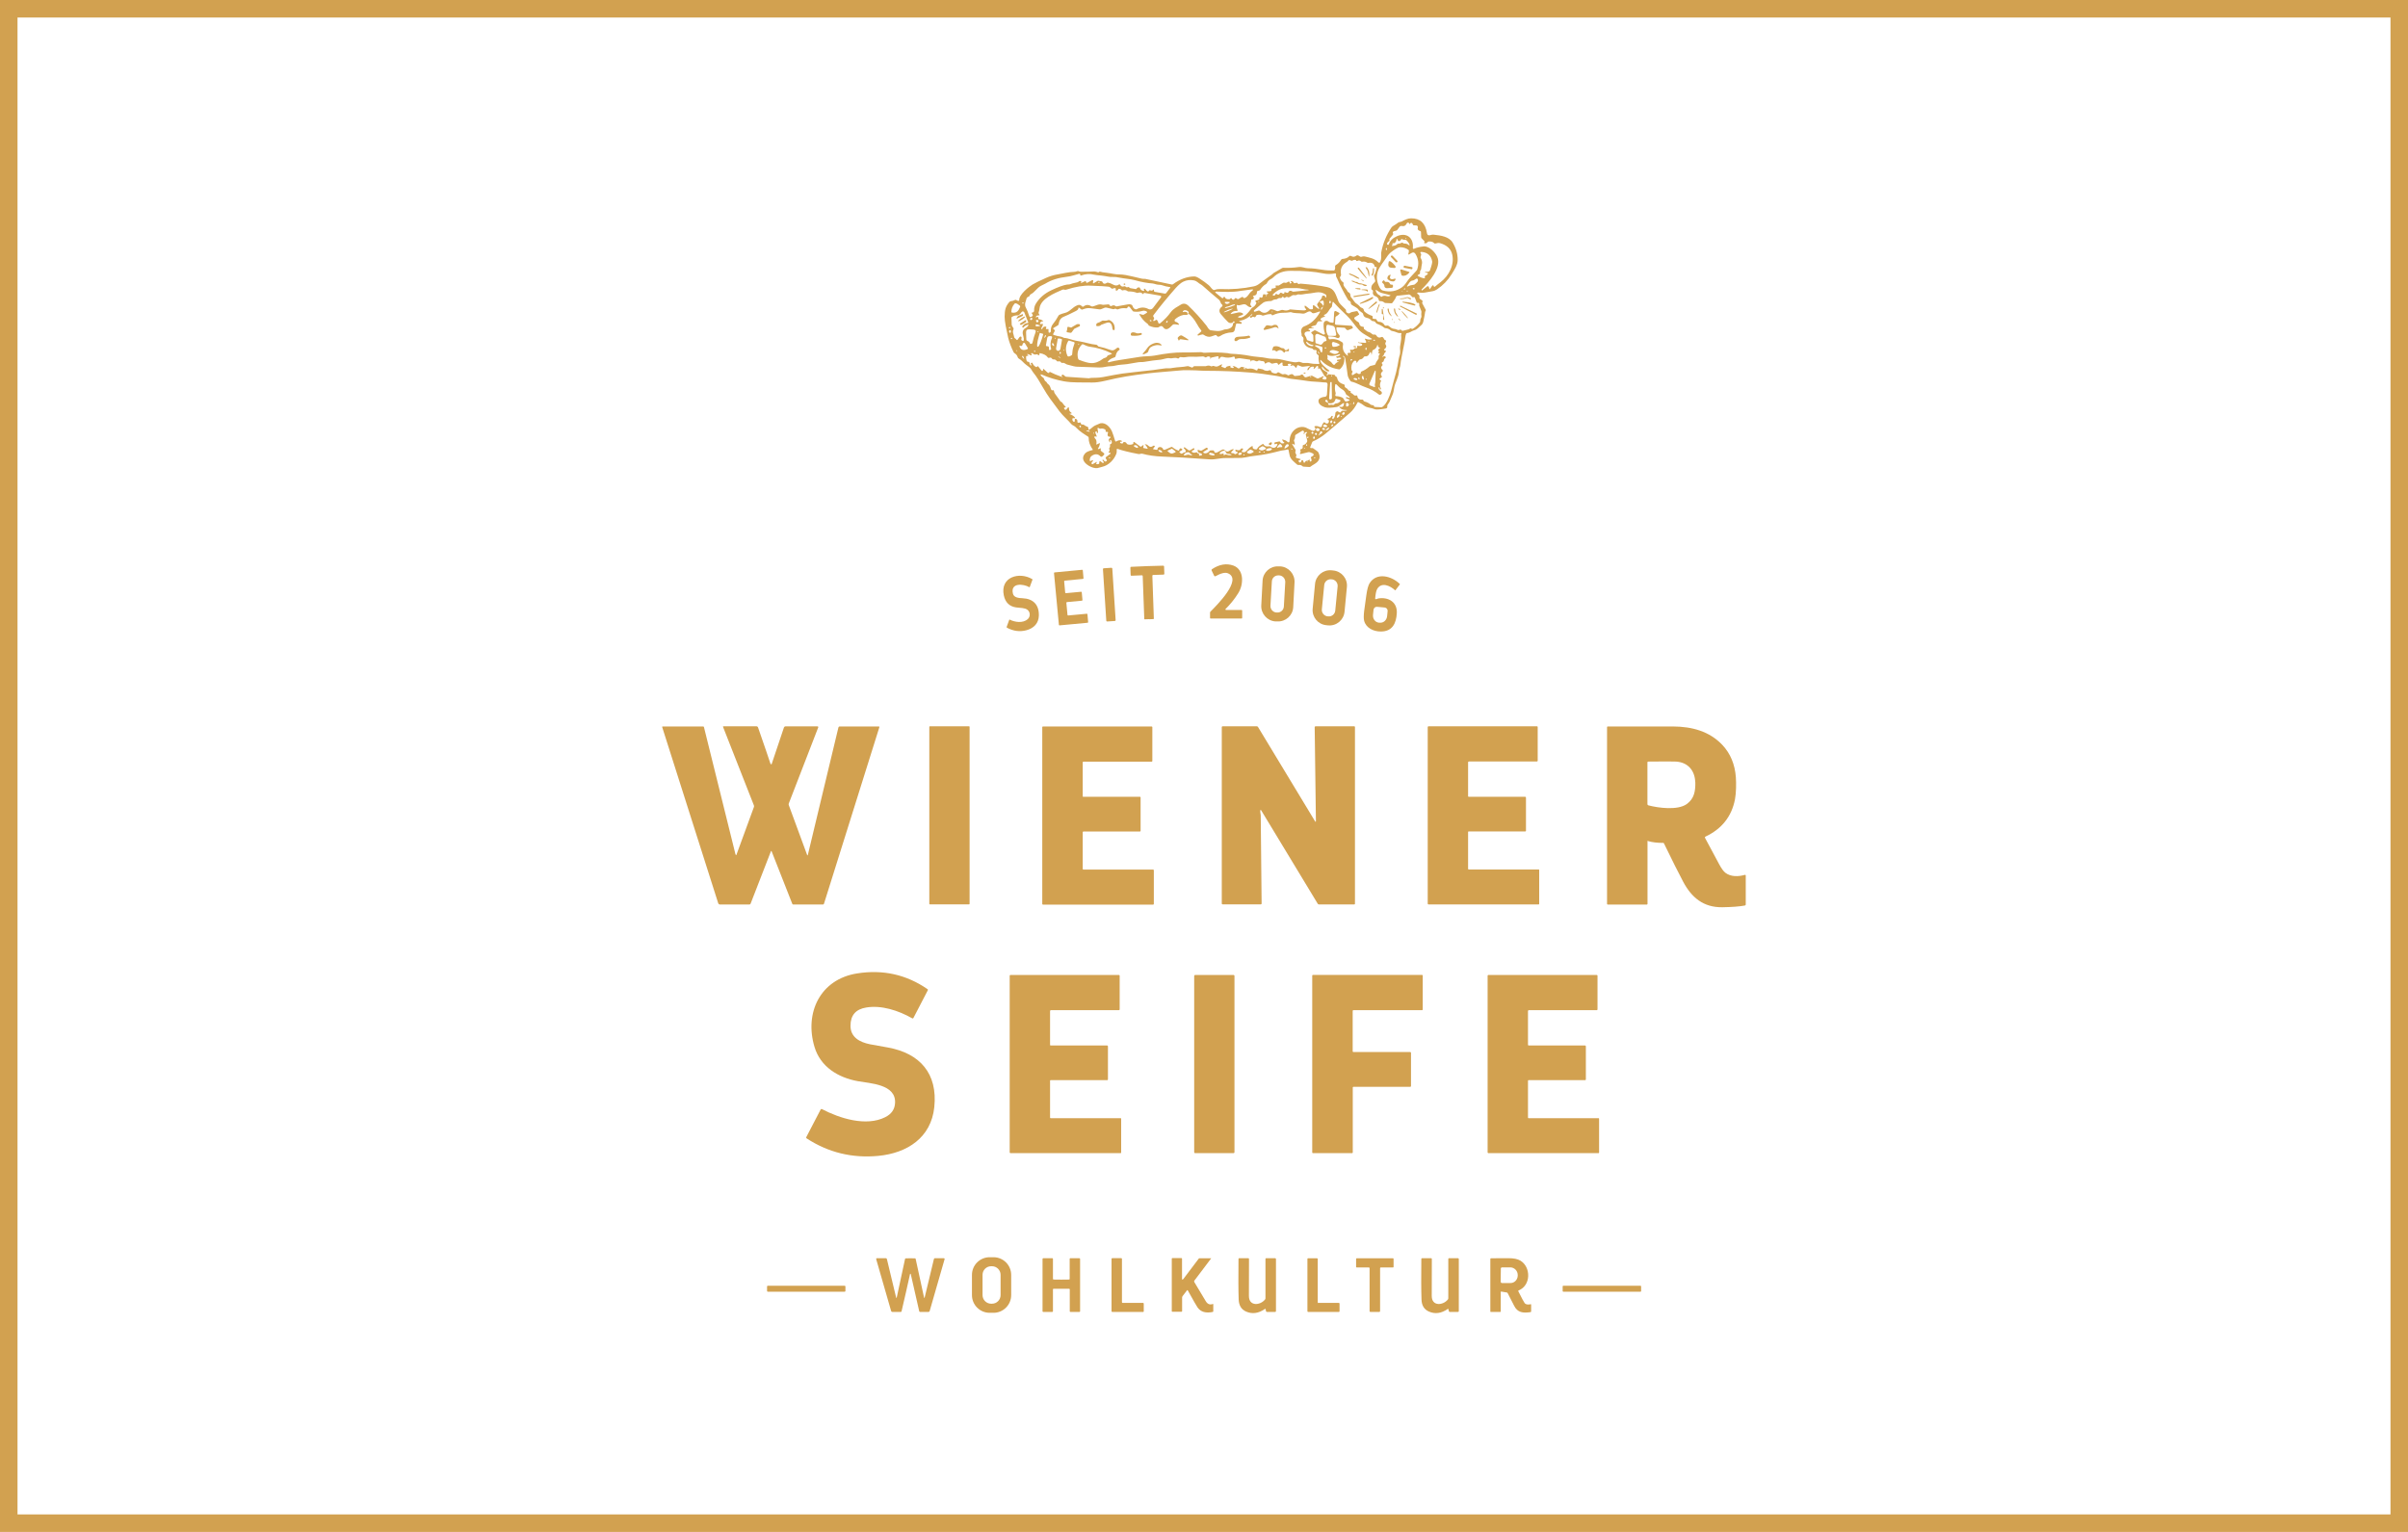 <?xml version="1.0" encoding="UTF-8"?> <svg xmlns="http://www.w3.org/2000/svg" id="uuid-f05db8d6-4162-48c7-9259-c3c15be2b3b6" width="275" height="175" viewBox="0 0 275 175"><defs><style>.uuid-9072799c-fe8e-43eb-8bf4-095fab53b16f{fill:#d2a150;}</style></defs><g id="uuid-05d2db67-2691-4ccb-b0c8-26945b84b3ca"><path class="uuid-9072799c-fe8e-43eb-8bf4-095fab53b16f" d="M273,2v171H2V2h271M275,0H0v175h275V0h0Z"></path><path class="uuid-9072799c-fe8e-43eb-8bf4-095fab53b16f" d="M124.81,51.38c-.33-.46-.49-.91-.48-1.36,0-.06-.02-.11-.08-.15-.35-.22-.97-.6-1.33-1-.09-.11-.19-.18-.29-.23-.14-.07-.24-.13-.28-.19-.41-.5-.92-.89-1.36-1.47-.85-1.14-1.31-1.71-1.88-2.71-.36-.63-.7-1.22-1.14-1.76-.06-.07-.11-.16-.16-.25-.12-.25-.44-.45-.59-.56-.35-.25-.51-.54-.87-.74-.06-.03-.1-.08-.12-.14-.06-.21-.18-.36-.35-.46-.05-.03-.09-.07-.12-.12-.29-.59-.5-1.15-.63-1.68-.06-.28-.16-.73-.28-1.35-.08-.42-.12-.77-.12-1.03.02-.73.06-1.13.55-1.69.04-.04.09-.07.15-.08.18-.02.34-.07.47-.14.06-.03.11-.03.16,0,.11.07.18.1.24.1.07,0,.1-.04.1-.1-.03-.63,1.14-1.54,1.52-1.77.24-.15.76-.4,1.55-.76.4-.18.85-.32,1.35-.4.64-.11,1.23-.27,1.78-.28.14,0,.29-.03.42-.08.06-.02.11-.02.16,0,.09.04.14.06.26.06.5,0,1.01,0,1.54-.03.08,0,.21.03.41.09.04.01.08,0,.11-.02.02-.02.04-.03.04-.03.02-.02.04-.02.07-.02.14.05.4.09.77.13.54.06,1,.21,1.47.19.18,0,.41.02.71.07.38.07,1,.21,1.87.42.13.03.25,0,.37.02.9.2,1.9.41,3.01.64.06.01.11,0,.15-.03.79-.58,1.6-.88,2.44-.89.14,0,.34.08.59.24.39.25.74.5,1.05.76.19.15.31.41.52.53.05.03.1.03.16.01.21-.08.43-.11.64-.1,1.28.06,2.56-.04,3.84-.31.23-.05.45-.16.65-.32.19-.15.66-.5,1.42-1.04.09-.06.13-.14.21-.18.18-.1.49-.28.93-.54.05-.03.1-.04.16-.04.58.02,1.15,0,1.72-.08.44-.06.67.12,1.06.13.55.01,1.1.07,1.64.17.46.09,1.01.09,1.32.09.06,0,.1-.03.12-.08.05-.1.06-.23.04-.39,0-.06.02-.11.07-.14.25-.14.46-.35.63-.63.03-.05.08-.08.14-.08.34-.02.6-.12.79-.32.04-.04.09-.05.14-.03l.24.09s.1.02.15.01c.1-.02.19-.06.28-.13.05-.04.1-.05.15-.03.08.02.17.07.26.14.04.03.09.04.14.03l.2-.05c.06-.01.11-.01.17,0,.58.15,1.13.21,1.58.68.05.05.13.05.18,0,.01-.01.02-.02.03-.04.08-.19.12-.36.12-.53-.01-.31-.02-.48-.01-.51.19-1.06.59-2.04,1.2-2.94.03-.05.19-.16.48-.33.01,0,.1-.07.25-.18.13-.1.28-.07.42-.14.35-.18.68-.36,1.08-.36,1.03,0,1.63.56,1.8,1.69.03.2.14.28.34.24.17-.03.23-.08.43-.06.78.08,1.74.21,2.16.89.4.65.59,1.33.58,2.01,0,.54-.35,1.07-.69,1.62-.42.68-.98,1.26-1.67,1.73-.17.11-.36.19-.58.22-.36.06-.57.09-.63.11-.22.06-.52.07-.92.03-.05,0-.08,0-.11.03-.03.03-.04.08,0,.11,0,0,.01.01.02.01.18.11.25.24.21.4-.02.06,0,.12.05.16l.28.21s.05.07.03.11l-.04.11s0,.06,0,.08l.4.75s.02.08-.01.12c-.05.06-.08.15-.08.27,0,.07-.06.38-.18.93-.04.2-.12.34-.24.44-.32.26-.44.49-.83.59-.29.08-.46.28-.78.31-.06,0-.1.04-.12.09-.11.27-.11.63-.16.86-.31,1.52-.47,2.38-.48,2.6-.02.31-.16.52-.18.85-.02.61-.45,1.31-.52,1.76-.06.43-.14.73-.22.91-.12.26-.2.45-.24.57-.05.15-.15.34-.31.55-.03.04-.05.1-.04.15.01.08,0,.15-.02.19s-.08.07-.16.09c-.67.11-1.07.14-1.21.09-.24-.09-.45-.15-.64-.18-.27-.05-.47-.13-.6-.23-.19-.15-.41-.28-.65-.4-.05-.03-.09-.01-.12.04-.25.5-.53.89-.87,1.18-1.31,1.14-2.24,1.93-2.79,2.38-.46.37-.93.66-1.4.86-.06.02-.09.06-.12.12l-.22.55c-.02.06,0,.09.06.11.04,0,.08,0,.12,0,.06-.02.11,0,.15.02.37.25.57.41.6.47.32.63.06,1.04-.47,1.35-.19.11-.33.2-.41.27-.05.04-.1.06-.16.05l-.65-.04c-.06,0-.11-.03-.15-.07-.1-.1-.25-.14-.44-.12-.05,0-.11-.01-.15-.05-.31-.28-.73-.58-.84-1-.05-.21-.1-.43-.14-.66,0-.05-.05-.08-.1-.07,0,0-.01,0-.02,0-.27.1-.53.09-.85.17-1.03.28-2.01.47-2.94.57-.3.03-.63.09-1,.17-.24.05-.58.08-1,.07-.99,0-1.59,0-1.79.04-.61.1-1.03.14-1.27.12-2.38-.17-4.19-.28-5.43-.32-.86-.03-1.62-.14-2.27-.32-.21-.06-.28.07-.46.03-1.06-.2-1.85-.4-2.39-.59-.07-.02-.1,0-.1.07,0,.16.02.31-.04.48-.25.68-.88,1.34-1.62,1.5-.17.04-.28.07-.33.09-.54.23-1.38-.23-1.67-.61-.27-.36-.24-.71.1-1.06.12-.12.39-.24.8-.34.05-.01.07-.04.03-.09ZM160.92,25.49s-.07-.06-.13-.06c-.06,0-.1.03-.13.08-.11.26-.3.37-.55.31-.11-.03-.22.01-.28.1l-.26.35s-.09.08-.15.09c-.14.02-.25.05-.31.1-.05.04-.07.09-.04.15,0,.02.01.04.02.04.02.06.02.12-.02.17l-.37.44s-.05.09-.02.15c.01.03.01.07-.01.11-.01.02-.03.04-.05.05-.13.06-.2.16-.22.3,0,.04.01.06.04.07l.06.02c.06.02.09,0,.11-.06.13-.4.44-.7.91-.91,1.11-.49,1.95.17,1.83,1.35,0,.04.03.08.07.09.01,0,.03,0,.04,0,.3-.14.67-.23,1.11-.28.62-.07,1.32.65,1.56,1.17.58,1.25-1,2.97-1.78,3.75-.01.01-.01.02,0,.04l.02.06s.02.03.04.01l.59-.47c.06-.04.1-.04.14.03.06.11.09.16.09.16-.02.17.02.19.12.05l.23-.33s.06-.04.1-.02c.02.01.03.03.03.05.01.07.05.11.11.12.02,0,.07-.03.15-.1.07-.07.26-.21.54-.43.97-.75,1.62-2,1.33-3.19-.15-.62-.61-1.05-1.38-1.27-.19-.05-.38,0-.54.04-.06.01-.11,0-.15-.05-.12-.14-.33-.2-.61-.18-.06,0-.1.03-.13.08-.08.11-.19.15-.35.11-.05-.01-.06-.04-.03-.09l.03-.05s.02-.06,0-.08l-.33-.34s-.05-.08-.05-.12l-.02-.58c0-.07-.04-.12-.11-.13-.22-.06-.31-.19-.25-.39.03-.1-.03-.21-.13-.24-.01,0-.03,0-.04,0l-.29-.02c-.07,0-.11-.04-.12-.11-.02-.07-.05-.11-.09-.14-.03-.02-.07-.02-.1-.02-.09.02-.12.05-.11.1,0,.02-.02.03-.05.02-.02,0-.04-.02-.05-.04ZM160.53,27.19s0,.05.02.07c.02.03.03.03.05,0,.02-.05.01-.08-.02-.09-.03-.02-.05,0-.05.03ZM159.06,27.96c-.05.01-.09.04-.11.07-.02.05,0,.08.05.07.27-.02.46-.09.56-.21.04-.05.09-.06.15-.06.12.01.23-.02.34-.09.05-.04.1-.03.15,0l.05.04s.07.04.11.04c.2,0,.36.04.46.13.17.14.21.11.12-.09-.04-.1-.14-.23-.3-.4-.04-.04-.09-.06-.14-.06-.17,0-.29-.02-.36-.07-.05-.04-.1-.03-.13.03-.05.11-.13.17-.23.18-.05,0-.11-.02-.14-.07-.03-.05-.04-.09-.05-.14,0-.03-.02-.04-.04-.04-.01,0-.03,0-.04.02-.02.02-.03.04-.03.07,0,.14-.07.26-.2.37-.04.04-.09.05-.15.03-.06-.02-.1,0-.12.04-.01.03,0,.06.02.07,0,0,.02.01.04.03.03.02.03.04-.01.05ZM160.85,28.98l.05-.31s0-.09-.05-.12c-.26-.2-.58-.3-.94-.31-.32,0-.81.39-1,.53-.21.16-.4.37-.57.64-.26.42-.83,1.08-.99,1.59-.16.53-.13,1.07.09,1.6.14.34.29.53.46.58.84.23,1.59.1,2.25-.39.27-.2.52-.61.67-.81.13-.18.3-.37.51-.59.32-.33.49-.52.51-.59.22-.63.16-1.22-.19-1.79-.11-.18-.26-.22-.45-.11l-.25.15c-.1.06-.14.03-.12-.08ZM158.29,28.36c-.04.07-.04.13,0,.19.02.04.05.04.07,0,.04-.05.04-.12,0-.2,0-.02-.03-.03-.05-.02,0,0-.01,0-.02.02ZM162.81,31.06c.14.01.26,0,.38-.05.05-.02.09-.06.11-.12.2-.55.28-.9.26-1.03-.11-.64-.5-1-1.16-1.08-.21-.02-.25.05-.12.21.04.05.03.16-.04.32-.02.05-.02.09,0,.14.31.56.09.74.06,1.25,0,.06-.02.11-.06.16-.07.09-.09.2-.07.33,0,.05-.01.09-.06.12l-.16.09c-.07.05-.07.09,0,.13.27.16.51.25.72.26.06,0,.08-.02.06-.07-.05-.14,0-.23.15-.27.04-.01.1-.07.18-.17.04-.05.02-.08-.03-.09-.15-.04-.22-.06-.23-.06-.1-.05-.09-.08,0-.07ZM154.87,29.72c-.13-.06-.27-.04-.42.05-.05.03-.12.03-.17,0-.13-.09-.24-.09-.32.02-.04.05-.08.09-.13.12-.58.33-.8.81-.68,1.46.01.06,0,.11-.04.16l-.05.07s-.05.1-.03.16c.07.22.19.38.36.49.05.03.07.08.05.13-.1.3.32.59.44.88.02.05.06.09.11.12.16.07.24.21.24.41,0,.06.02.12.06.16.24.25.38.59.62.73.12.07.27.2.43.38.04.04.09.07.14.09.17.05.26.15.28.3,0,.06.04.11.08.15.25.22.54.38.85.48.05.02.08.05.07.11v.14c-.01.05.01.08.07.09l.24.02c.08,0,.13.04.16.12.02.06.06.11.11.15.03.03.07.05.12.05.29,0,.51.13.66.38.03.05.08.07.13.07l.2-.02s.09,0,.13.04l.32.24s.11.06.17.07c.2.02.39.07.56.15.05.02.11.03.16,0,.13-.06.22-.04.28.05.03.05.08.07.14.05l.72-.18s.03-.01.04-.03l.03-.04s.07-.05.11-.02c.11.06.2.07.26.03.31-.2.57-.44.77-.71.04-.05.05-.1.05-.16,0-.14.03-.27.11-.4.03-.05.04-.1.03-.16-.02-.17-.03-.33,0-.45,0-.06,0-.11-.02-.16l-.22-.55c-.02-.05-.02-.11-.01-.16.01-.06,0-.12-.04-.17-.02-.03-.05-.04-.08-.03h-.07s-.08,0-.1-.05l-.21-.55c-.02-.06-.06-.08-.12-.06l-.06.02c-.06.01-.1,0-.14-.05-.08-.12-.18-.21-.32-.27-.02,0-.04-.01-.05,0l-1.35.15s-.08.04-.09.08c-.06.19-.2.42-.42.71-.04.05-.09.07-.15.07l-.7-.04s-.06-.02-.08-.04c-.13-.12-.3-.18-.52-.17-.06,0-.1-.03-.11-.09-.04-.24-.18-.4-.42-.48-.2-.07-.32-.28-.26-.48.03-.11,0-.19-.09-.23-.05-.02-.08-.07-.09-.12-.03-.45.19-.55.4-.79.04-.05.05-.1.04-.16l-.13-.5c-.01-.06,0-.11.03-.15.1-.13.19-.41.27-.83.01-.05-.01-.08-.07-.07h-.07s-.08-.01-.09-.06c-.07-.34-.31-.47-.7-.41-.06,0-.11,0-.16-.03-.17-.11-.35-.14-.55-.1-.06.01-.1,0-.15-.04-.12-.11-.25-.14-.39-.06-.05.03-.1.03-.15,0ZM152.47,42.82s-.03.03-.04.04c-.02.03.05.1.21.2.03.02.06.07.07.14.07.35.33.59.78.72.05.02.08.05.08.11v.1c0,.06.02.11.07.13.13.06.26.17.37.32.03.05.08.07.14.08.09.01.13.05.1.11-.03.07,0,.11.06.13.09.03.19.1.3.22.03.04.09.06.15.07.03,0,.08,0,.15-.02.06-.02.09,0,.1.07.04.31.23.44.58.41.05,0,.08.01.1.06l.03.07s.06.08.12.09c.25.06.47.17.67.33.09.07.21.09.3.09.06,0,.1.03.1.1,0,.07.05.1.14.1.22,0,.44.01.67.03.06,0,.11,0,.16-.04.48-.32.85-1.29.99-1.83.19-.72.29-1.09.29-1.1.23-.79.38-1.39.45-1.81.1-.62.17-.97.2-1.04.09-.21.12-.49.08-.83-.04-.46.2-1,.12-1.56,0-.04,0-.09.02-.12.01-.02.02-.04.02-.06,0-.06-.02-.09-.08-.08-.32.03-.47-.11-.73-.18-.08-.02-.18-.04-.29-.07-.06-.01-.11-.04-.15-.08-.17-.14-.36-.22-.57-.23-.06,0-.11-.02-.15-.06-.24-.19-.52-.34-.82-.44-.06-.02-.1-.06-.13-.11-.08-.13-.19-.2-.35-.2-.06,0-.11-.02-.15-.06-.17-.18-.26-.25-.53-.31-.25-.05-.39-.2-.43-.43,0-.06-.04-.1-.09-.14-.22-.15-.37-.27-.44-.38-.16-.24-.56-.37-.81-.57-.05-.04-.07-.09-.06-.15,0-.14-.06-.24-.2-.29-.05-.02-.1-.06-.13-.11-.47-.8-.88-1.6-1.22-2.39-.08-.2-.19-.25-.14-.5.01-.05-.02-.11-.07-.12-.01,0-.03,0-.04,0-.47.09-.88.1-1.37,0-1.01-.21-2.26-.31-3.75-.29-.8,0-1.44.25-1.9.71-.1.1-.23.2-.4.28-.14.08-.26.21-.36.4-.02.05-.06.09-.11.12-.25.14-.47.36-.66.65-.03.05-.09.09-.15.1l-.12.03c-.07.01-.1.06-.1.13,0,.26-.13.4-.4.42-.07,0-.08.04-.03.08.06.05.08.13.06.22-.01.06-.05.09-.11.11l-.1.02c-.06.01-.09.05-.09.12,0,.07-.02.18-.08.35-.02.06-.02.12.02.18l.11.17s.02.07-.04.07c-.53,0-.45-.51-1.09-.29-.22.07-.37.09-.46.04-.06-.03-.09-.02-.1.06,0,.18.02.36.09.54.02.05,0,.07-.05.07-.29-.03-.53.06-.71.28-.05.06-.04.09.04.07l.82-.18c.1-.02.2-.01.3.02l.17.07c.05.02.08.08.06.13-.01.03-.03.05-.06.06-.27.1-.43.16-.48.2-.06.04-.06.07.01.09.58.18,1.19-.62,1.49-1.03.03-.05.08-.08.13-.11.19-.1.33-.26.42-.47.02-.06.01-.1-.03-.14-.01-.01-.02-.02-.04-.03-.07-.06-.06-.11.03-.14l.32-.1c.06-.02.09-.06.08-.12v-.07c0-.08.03-.11.11-.08l.08.03c.06.02.12,0,.15-.06.04-.07.06-.13.06-.19,0-.12.05-.16.17-.13.16.04.29.02.39-.05.06-.04.06-.08,0-.12l-.11-.08c-.06-.04-.05-.07.02-.08.09-.01.19-.02.29-.02.08,0,.14-.02.17-.04.04-.04.06-.1.05-.18,0-.06.02-.09.08-.09.12,0,.25-.03.37-.09.05-.03.07-.07.04-.12l-.02-.04c-.03-.07-.01-.1.06-.09h.21s.07,0,.1-.01l.49-.3c.05-.03.11-.04.17-.02.12.04.24.01.34-.07.04-.04.1-.05.16-.05.05,0,.08.05.08.13,0,.08.04.1.12.07l.09-.05s.02-.02,0-.04l-.05-.04c-.09-.07-.08-.11.04-.12.12,0,.2.05.24.16.02.06.07.09.13.07l.23-.05s.08,0,.1.05c.04.09.11.12.2.08.05-.02.1-.03.16-.03,1.23.1,2.23.23,3,.39.87.17.97.82,1.32,1.67.06.14.32.43.8.88.04.04.06.08.05.14-.02.16.08.26.28.31.07.02.14,0,.21-.06.05-.04.1-.06.16-.08l.53-.11c.07-.02.13,0,.16.07l.15.25s.02.07-.02.09l-.46.28c-.06.04-.09.12-.05.19,0,0,0,.01.01.02.12.15.27.27.45.37.05.03.07.06.08.12.04.26.2.39.47.4.04,0,.07.04.07.09,0,0,0,.01,0,.02,0,0,0,.02-.01.05-.01.04,0,.06.03.09l.37.28s.09.05.14.06c.14.03.28.11.42.24.04.04.08.06.13.06h.21c.05.02.1.04.12.09.15.25.35.31.6.19.06-.03.11-.02.15.02.06.05.11.13.16.23.03.06.07.09.13.11h.04s.06.06.05.11l-.09.23c-.02.05-.01.1.02.15.15.19.1.37-.13.54-.03.02-.04.07-.02.1,0,.01.02.02.03.03l.11.04c.08.03.09.07.02.13-.12.12-.19.23-.2.33,0,.05-.03.09-.07.12-.04.03-.07.04-.08.05-.08.1-.06.11.07.04.1-.06.19-.05.27.02.05.05.05.09,0,.13-.12.08-.18.19-.2.33,0,.06-.05.11-.1.13-.14.05-.16.14-.06.27.04.05.03.12-.02.16-.18.15-.16.32.05.51.04.04.04.09,0,.13,0,0,0,0,0,0-.21.18-.25.36-.11.54.04.05.03.13-.02.17,0,0,0,0-.01,0l-.15.09c-.06.04-.08.09-.04.15.02.03.05.05.09.06.06.02.08.06.05.12-.15.28-.15.56,0,.86.01.03,0,.05-.02.07,0,0-.02,0-.05.02-.04,0-.06,0-.06-.04l-.04-.18s-.03-.04-.06-.03c-.02,0-.03.02-.03.03-.04.14.05.28.27.43.1.07.13.2.06.3-.01.02-.03.03-.05.04-.11.06-.19.07-.23.04-.48-.38-.97-.65-1.48-.82-.62-.21-1.11-.54-1.66-.66-.06-.01-.1-.04-.14-.09-.19-.27-.3-.5-.32-.71-.07-.59-.16-1.2-.27-1.83-.02-.13-.08-.23-.18-.28-.13-.07-.15-.05-.05.05.02.02.04.03.06.04.06.03.08.07.08.14.01.49-.15.9-.48,1.22-.04.04-.09.06-.14.05-.84-.12-1.52-.47-2.05-1.04-.07-.07-.1-.06-.09.04.02.36.75.93.97,1.09.11.07.09.12-.03.14-.17.02-.36-.11-.59-.4-.18-.23-.23-.21-.13.08.03.08.2.22.53.4.1.05.11.12.05.21l-.06.08s-.01.03,0,.05.02.03.03.04c.05.02.07.01.08-.04,0-.02,0-.04.02-.06.01-.02.03-.03.06-.03l.74.07c.05,0,.06.02.02.05ZM131.3,33.13c.16.09.28.09.37,0,.07-.08.11-.08.11,0,0,.03,0,.05,0,.08,0,.07.04.11.11.13l1.13.2c.07.01.13-.01.17-.07l.46-.61s.01-.05,0-.06c0,0-.01,0-.02,0-.34-.04-.65-.12-.93-.22-.19-.07-.45-.03-.64-.09-.23-.07-.39-.11-.46-.11-.58-.04-1.25-.16-1.99-.37-.55-.15-1.15-.17-1.81-.3-.29-.06-.49-.08-.61-.07-.49.04-.85-.11-1.42-.16-.42-.04-.69-.07-.81-.1-.51-.12-1.01-.09-1.49.09-.08.03-.11,0-.1-.08,0-.02,0-.04-.01-.06-.02-.04-.06-.06-.1-.05-.22.05-.47.12-.74.2-.21.06-.45.11-.7.14-.96.11-1.77.37-2.44.78-.04.03-.2.11-.48.24-.47.23-.72.75-1.18.97-.04.02-.08.06-.1.1l-.05.1s-.06.07-.1.08c-.13.04-.22.12-.25.25-.03.14-.05.21-.06.22-.09.24-.16.52,0,.79.12.21.25.54.4,1,.02.06.06.08.13.07.1-.02.18-.07.23-.13.04-.04.04-.1.01-.14l-.09-.15c-.04-.06-.02-.1.06-.1.06,0,.11-.02.14-.06.04-.04.06-.09.06-.15-.02-.28.05-.55.2-.8.4-.65.98-1.16,1.74-1.52.77-.37,1.38-.59,1.81-.66.12-.02.24,0,.33-.03.16-.07.44-.15.85-.23.05-.01.1-.04.14-.07.08-.07.17-.1.27-.07.06.01.07.04.04.09l-.04.07s0,.04.02.05c.01,0,.02,0,.03,0l.41-.19c.07-.03.11-.01.13.06v.04c.04.08.09.1.16.06l.49-.26c.13-.07.19-.03.16.12l-.02.14c-.01.08.02.1.09.06l.43-.26s.05-.02.07-.02l.4.07c.05,0,.08.04.1.09.05.15.16.21.32.17.03,0,.09-.04.16-.08.05-.03.1-.04.15-.03.2.04.39.11.56.21.27.15.5.15.69,0,.05-.04.09-.03.13.03.1.19.25.25.45.18.06-.02.12-.01.17.03l.08.06s.09.04.14.01c.08-.04.15-.03.2.02.04.05.09.08.15.09l.58.1c.06.01.1-.01.13-.07.04-.08.13-.12.26-.12.06,0,.1.03.11.08.05.17.18.28.39.32.07.02.1-.01.08-.08,0-.01,0-.04-.02-.07-.02-.06,0-.1.08-.1.03,0,.06.02.08.06.08.12.18.21.31.26.02,0,.05,0,.07-.04,0,0,.01-.02.03-.05.03-.05.06-.06.11-.03ZM161.3,32.06c-.25,0-.4.32-.51.47-.17.23-.14.27.11.13.09-.05.28-.09.55-.13.06,0,.1-.03.15-.07.18-.16.44-.34.3-.57-.05-.08-.11-.09-.18-.04l-.26.16s-.1.04-.16.04ZM140.75,36.88c-.2.03-.35.05-.5-.09-.21-.2-.49-.51-.83-.91-.26-.31-.18-.63.13-.86.05-.03.07-.08.06-.14,0-.04-.03-.08-.07-.11-.05-.03-.08-.07-.1-.12-.09-.22-.16-.35-.21-.39-.68-.56-1.26-1.06-1.74-1.49-.16-.14-.26-.23-.31-.25-.34-.17-.45-.41-.84-.49-.42-.08-.81-.04-1.19.14-.26.12-.55.37-.88.73-.93,1.06-1.78,2.09-2.54,3.1-.05.07-.05.17.02.23.08.08.07.2-.04.33-.02.03-.02.07.01.1.01,0,.02.01.03.01.06,0,.15-.03.26-.12.05-.04.09-.03.13.02.07.09.12.18.13.27,0,.07.08.13.15.12.03,0,.05-.01.07-.03.49-.4.89-.82,1.2-1.25.33-.45.74-.61,1.18-.89.28-.17.6-.1.82.11.76.73,1.46,1.5,2.1,2.31.1.12.24.49.5.52.54.06.9.18,1.46-.06.05-.02.11-.04.16-.04.39-.01.91-.19.9-.65,0-.05.02-.08.07-.09l.07-.02s.05-.04.05-.08c0-.01,0-.02-.02-.03-.01-.01-.03-.02-.04-.04-.03-.02-.05-.02-.08,0-.02.02-.03.03-.03.04,0,.05-.04.08-.1.09ZM125.47,32.33c.07,0,.1-.03.1-.08,0-.03-.03-.05-.06-.05-.01,0-.02,0-.03.02-.07.07-.07.11,0,.11ZM119.11,37.07c-.03.14-.09.27-.17.38-.02.03-.03.05-.03.06,0,.03,0,.06.03.07.05.04.08.03.1-.03.05-.18.18-.26.39-.24.06,0,.08.04.06.1l-.04.1c-.02.06,0,.09.06.08h.14c.07-.02.1.01.09.08-.01.13,0,.23.02.3.01.04.06.06.09.04,0,0,0,0,.01,0l.09-.05s.07-.07.06-.12c-.02-.32.05-.59.23-.81.23-.28.44-.59.63-.95.03-.05.07-.09.12-.12.19-.09.4-.16.61-.21.6-.13.85-.66,1.47-.89.22-.08.36-.01.52.15.04.04.09.05.14.01.28-.22.58-.24.89-.04.05.03.11.04.16.03.34-.06.69-.33,1.07-.21.06.02.11.02.17.02l.56-.05c.07,0,.11.02.14.09.02.05.05.08.11.1.04.01.08.01.11-.01.17-.1.32-.1.45.01.05.04.1.05.15.04.13-.03.53-.1,1.22-.22.24-.04.41-.02.5.06.05.04.08.1.1.16.05.17.16.28.31.33.05.02.1.01.14-.01.46-.24.9-.25,1.34-.02.18.1.41.05.53-.12l.88-1.17c.1-.13.07-.21-.09-.24l-1.78-.31s-.07.01-.08.05l-.02.05c-.02.05-.05.06-.08.02-.15-.17-.33-.21-.54-.13-.05.02-.1.02-.15,0-.25-.11-.57-.16-.95-.16-.04,0-.08-.01-.11-.04-.17-.12-.34-.15-.53-.08-.05.02-.11,0-.14-.04-.06-.08-.15-.12-.27-.14-.06,0-.1.02-.12.07-.03.07-.09.12-.17.14-.06.02-.1,0-.11-.07,0-.03,0-.06,0-.1.02-.07-.01-.11-.08-.12-.08,0-.17.01-.27.06-.05.02-.09.02-.13-.02-.13-.12-.24-.19-.32-.2-.29-.04-1-.08-2.12-.12-.76-.03-1.67.12-2.74.46-.05.02-.11.02-.17.01-.03,0-.07-.02-.1-.03-.03-.01-.09,0-.19.04-.84.37-2.46,1.01-2.58,2.11-.02.2-.06.35-.1.45-.02.06-.02.11.01.16l.09.15s0,.03,0,.04c0,0,0,0-.01,0-.25,0-.38.05-.4.17-.01.08.01.1.08.05l.05-.03c.08-.05.12-.03.13.06v.11c.02.07.05.1.12.1.13,0,.28.06.42.16.06.05.06.07-.02.06-.14,0-.25.07-.31.22-.03.07,0,.1.07.1l.21-.02s.07.02.06.06ZM146.33,33.44c.09.06.17.1.22.11.05,0,.1,0,.11-.03,0-.02.01-.04.01-.06,0-.08.04-.11.11-.08l.21.07c.06.02.1,0,.13-.05.1-.21.26-.24.47-.11.05.03.1.04.15.03,1.02-.11,1.59-.17,1.71-.18.02,0,.02,0,.01-.01,0,0,0,0-.01-.01,0-.02-.03-.03-.06-.03-.45,0-.83-.17-1.27-.18-.52,0-.89,0-1.11,0-.7,0-1.17.25-1.64.72-.03.03-.03.08,0,.11,0,0,.02.01.03.02.12.04.21-.01.27-.14.03-.06.07-.08.13-.03.16.12.28.09.38-.1.03-.06.07-.07.13-.04ZM160.41,32.93c-.05.05-.08.08-.08.09,0,.03.02.06.05.07.02,0,.04,0,.05-.02.02-.04.03-.08.03-.12,0-.01-.01-.02-.03-.02,0,0,0,0-.01,0ZM161.37,32.92s-.04.04-.03.07c0,.01.01.02.02.03.05.04.11.05.16.02.03-.01.04-.05.03-.08,0-.02-.02-.03-.03-.03-.05-.02-.1-.02-.15,0ZM139.88,33.97c.1.17.27.24.52.21.05,0,.09-.03.11-.07.01-.02.02-.03.04-.04.05-.03.09-.01.12.04.04.09.1.13.18.13.05,0,.1-.03.13-.08.04-.08.08-.11.13-.11.05,0,.11.03.16.08l.04.03s.07.03.11.01l.4-.24s.09-.02.14.02c.01.01.02.02.03.04.03.06.07.08.14.06.41-.14.48-.55.83-.8.21-.15.19-.22-.07-.18-.65.08-1.05.13-1.21.16-.91.17-1.92.11-2.73.08-.2,0-.22.05-.07.18l.7.57s.06.02.09-.01l.07-.1c.05-.07.1-.07.15,0ZM157.68,33.86s.02.03.03.04c.02.02.04.02.07,0,.17-.12.36-.14.57-.07.17.05.3.04.41-.04.05-.04.05-.07-.02-.08-.15-.03-.46-.11-.94-.24-.25-.07-.43-.23-.62-.33-.07-.04-.1-.02-.07.06.09.28.24.46.45.54.05.02.09.06.11.13ZM160.77,33.25s-.03-.06-.06-.06h0s-.06.03-.06.06h0s.03.06.06.06h0s.06-.03.06-.06h0ZM160.15,33.25c-.06.05-.08.07-.03.07.02,0,.03,0,.04-.01.01-.01.02-.03.02-.04,0-.01,0-.02-.02-.02,0,0-.01,0-.02,0ZM151.32,33.83s0,.07.05.13c.03.05.06.05.08-.01.02-.07.03-.13.02-.18,0-.06-.04-.1-.08-.13-.34-.23-.71-.3-1.12-.23-.4.07-.78.13-1.16.16-.22.02-.48.12-.8.06-.06-.01-.11,0-.16.03-.11.06-.24.08-.38.05-.06-.01-.12,0-.18.03l-.35.21c-.05.03-.1.03-.16,0-.11-.06-.21-.04-.31.05-.04.03-.08.04-.12.02-.03-.02-.06-.04-.09-.09-.02-.04-.07-.05-.1-.02,0,0-.01.01-.02.02l-.05.07s-.08.06-.12.05c-.15-.02-.28,0-.38.09-.05.04-.1.06-.16.06-.17,0-.32.05-.45.14-.05.03-.1.05-.16.05-.37.01-.65.06-.82.16-.11.06-.46.36-1.07.89-.02.02-.04.05-.04.08,0,.03,0,.05.03.07.02.02.05.02.08.02l.42-.13c.06-.02.13,0,.18.04.37.33.75.28,1.13-.14.04-.04.08-.06.13-.05.19.01.4.08.62.19.06.03.12.03.18.02l.4-.13s.09-.02.14,0c.3.09.55.08.74-.03.05-.03.11-.04.17-.03.31.04.8.07,1.46.11.12,0,.2-.01.27-.06.05-.04.05-.07,0-.11-.08-.07-.12-.12-.13-.16-.06-.23,0-.27.18-.12.21.17.34.27.37.29.07.04.17.05.31.02.06-.01.08-.05.07-.11v-.1c-.04-.28.05-.32.25-.13.1.1.23.2.39.3,0,0,.02,0,.05,0,.03,0,.04-.02.02-.05l-.21-.35c-.04-.06-.03-.11,0-.17l.48-.63s.05-.1.05-.15c0-.09.03-.14.09-.15.12-.02.23,0,.26.06,0,.01,0,.02,0,.04ZM144.62,33.64c-.02.05-.03.1-.03.14,0,.11.03.11.07,0,.01-.03,0-.08,0-.14,0-.02-.02-.02-.03,0ZM150.71,34.5c.17.11.29.23.36.37.04.08.07.08.09,0,.03-.12.03-.27,0-.44-.01-.06-.07-.1-.13-.09-.14.03-.24.07-.31.12-.01.01-.01.03,0,.04,0,0,0,0,0,0ZM151.85,34.39c-.03.06-.05.12-.04.17,0,.08.04.1.11.07.04-.01.06-.04.06-.08.01-.07,0-.13-.04-.17-.03-.04-.06-.03-.09.01ZM140.33,34.49h-.37c-.1.01-.12.05-.05.13.13.14.28.13.47,0,.11-.08.1-.12-.04-.12ZM143.7,34.52s0,.02.01.03c0,0,0,0,.01,0l.06-.02c.06-.01.05-.03,0-.05-.01,0-.03,0-.05,0-.02,0-.03.02-.03.04ZM155.17,39.12l.75.05c.06,0,.1-.03.1-.09,0-.06-.03-.14-.09-.24-.1-.14-.07-.19.1-.12.2.08.41.09.63.04.05-.01.05-.03.01-.06-.38-.24-.65-.4-.81-.49-.28-.16-.53-.36-.72-.58-.49-.55-.83-1.11-1.33-1.58-.63-.6-1.14-1.1-1.51-1.52-.06-.07-.1-.06-.12.03l-.07.42c0,.06-.03.1-.08.14-.27.24-.38.71-.77.83-.05.02-.07.07-.06.11,0,.02.03.04.05.05l.08.03c.06.03.06.04-.02.04-.07,0-.18.04-.33.11-.09.05-.15.1-.17.16-.02.05,0,.1.05.12,0,0,.01,0,.02,0,.05,0,.08.04.1.08,0,.03,0,.06-.04.06,0,0-.01,0-.02,0-.16-.02-.27-.01-.34,0-.05.01-.09.04-.12.09l-.14.27c-.03.05-.07.08-.13.1-.16.04-.28.07-.34.1-.15.07-.15.12.01.15.03,0,.07,0,.11-.02.04-.02.05,0,.04.04-.01.03-.04.05-.08.05-.22.02-.35.03-.37.03-.05.01-.09.03-.11.07-.04.07-.02.1.06.11.11.01.14.06.08.13-.01.02-.04.03-.06.03-.34-.02-.53.07-.55.27,0,.06,0,.11.04.16.12.18.19.34.22.48.01.06.04.09.1.11l.52.16c.06.02.12-.01.14-.07,0-.01,0-.02,0-.04l-.02-.59c0-.05-.02-.1-.06-.13l-.15-.15s-.05-.09.01-.12l.33-.2s.07-.02.1,0l.91.47c.06.03.14,0,.18-.06.02-.03.02-.07,0-.1-.11-.31-.15-.65-.14-1.01,0-.16.06-.28.15-.34.13-.09.29-.07.46.07.06.05.21.08.44.1.06,0,.09-.02.09-.08l.07-1.13c0-.07.07-.13.14-.13.02,0,.04,0,.05.01l.38.2c.05.03.06.06.02.11-.08.11-.21.21-.37.29-.05.02-.07.07-.08.12l-.05.69c0,.09.04.14.13.15l1.72.11s.08.02.11.06c.04.05.06.1.07.14.02.06,0,.1-.07.12-.08.02-.22.08-.43.17-.11.05-.22-.01-.34-.18-.03-.05-.08-.08-.14-.08l-.83-.05s-.06.02-.06.05c0,0,0,0,0,0-.01.3.08.55.27.76.07.07.11.14.11.18.01.09-.02.17-.11.22-.05.03-.1.04-.16.01-.3-.13-.63-.19-.97-.18-.06,0-.09.03-.07.09l.05.15c.02.07.09.11.15.09.49-.08.95.03,1.37.32.09.06.14.17.12.28-.1.52.07.94.51,1.27.04.03.05.02.04-.03-.05-.14-.04-.22,0-.26.05-.04.1-.05.16-.03.09.02.14,0,.16-.08,0,0,0-.01,0-.02l-.06-.17c-.03-.08,0-.11.09-.09.18.03.31-.01.41-.14.03-.04.08-.05.12-.04.01,0,.03,0,.05.01.06.02.1,0,.12-.06.02-.06.03-.1.02-.11-.04-.08,0-.12.11-.1.24.04.39,0,.45-.09.03-.05.02-.1-.03-.13-.11-.07-.22-.1-.35-.1-.01,0-.02,0-.03-.02l-.05-.08s0-.04.02-.04ZM116.75,34.59s-.02.05.01.07c.04.02.08.02.12,0,.02-.02.03-.05.01-.07,0,0-.01-.01-.02-.02-.04-.02-.08-.01-.12.03ZM115.58,35.71c.53.08.74-.19.92-.65.02-.06.01-.1-.03-.14-.18-.15-.33-.24-.46-.27-.06-.01-.11,0-.15.05-.23.26-.35.56-.36.91,0,.06.03.09.08.1ZM140.43,34.95c-.13.07-.35.08-.43.13-.17.11-.16.14.04.1.3-.06.63-.17.97-.32.05-.02.05-.05,0-.08-.02-.01-.04-.01-.07-.01-.14.02-.31.08-.52.18ZM135.72,35.83c.06-.11.04-.2-.06-.28-.18-.14-.47-.19-.58.04-.03.06-.01.08.05.06.13-.05.27-.04.42.02.03.01.05.04.05.07,0,.02,0,.04,0,.05,0,.03.02.04.04.02.03-.01.05,0,.07.02-.06.11-.15.16-.28.15-.16,0-.25,0-.29,0-.36.08-.67.25-.94.49-.07.07-.08.18-.01.25.03.03.07.05.11.06.09.01.18.07.28.17.12.13.1.17-.07.14-.21-.04-.37-.06-.47-.04-.06.01-.1.04-.14.08-.19.21-.37.36-.54.44-.17.08-.37.02-.47-.13-.14-.22-.32-.25-.53-.09-.05.04-.1.05-.15.06-.32.02-.64-.05-.97-.2-.04-.02-.07-.04-.08-.08-.04-.07-.05-.11-.12-.15-.37-.27-.68-.62-.92-1.06-.02-.04-.01-.06.04-.05l.36.09s.07,0,.11-.02l.33-.2c.06-.04.06-.08.02-.13-.03-.04-.1-.07-.21-.1-.09-.03-.19-.03-.29,0-.33.1-.67.13-1,.08-.05,0-.1-.03-.13-.08l-.33-.43s0,0,0,0c-.12-.11-.21-.08-.27.07-.02.05-.06.07-.12.07-.36-.05-.68,0-.94.11-.05.02-.1.02-.15,0-.11-.07-.2-.08-.26-.04-.05.03-.1.04-.15.03l-.77-.18c-.06-.01-.13-.01-.19.01l-.43.17c-.06.02-.11.03-.17.02-.35-.04-.69-.09-1.01-.13-.37-.05-.64.03-.95.15-.04.02-.09.01-.13-.02l-.23-.18c-.06-.05-.09-.03-.09.05,0,.11-.1.22-.3.32-.66.34-1.11.55-1.35.64-.35.13-.55.42-.61.86,0,.06-.04.1-.08.13l-.49.3c-.08.05-.08.09,0,.15l.09.07s.06.08.03.14l-.17.32c-.03.06-.01.1.05.12.31.1.56.16.74.18.14.02.27.06.39.13.05.03.1.04.16.04.13,0,.42.07.89.22.13.04.42.11.87.18.62.11,1.17.31,1.81.37.07,0,.12.04.16.1.02.03.04.05.07.08.03.02.08.04.15.05.33.06.74.18,1.2.35.39.14.49.02.79-.21.08-.06.19-.05.25.03,0,0,0,.01.01.02l.03.05c.04.06.02.11-.04.14-.21.12-.34.36-.41.71,0,.05-.05.09-.09.11-.27.09-.46.18-.57.27-.34.3-.3.38.14.24.17-.05.52-.12,1.03-.2.16-.03.93-.15,2.3-.36.54-.08,1.14-.05,1.64-.14,1.29-.25,2.37-.37,3.24-.36.61,0,1.29,0,2.06-.03.14,0,.25.08.4.07.88-.06,1.76-.05,2.64.04.12.01.25.07.38.07.78.03,1.5.11,2.17.24.26.05.57.09.91.12.45.04.76.08.92.12.31.07.66.11,1.07.1.58,0,1.12.21,1.7.31.39.06.59.14.93.04.05-.02.11-.01.16,0,.13.05.25.09.37.12.03,0,.16,0,.38,0,.14,0,.28,0,.4.04.2.05.54.08,1.03.08.06,0,.08-.03.06-.08-.09-.35-.11-.62-.07-.8.01-.05-.01-.11-.06-.14-.18-.11-.24-.25-.18-.44.02-.06,0-.1-.06-.12-.06-.03-.13-.03-.22-.02-.04,0-.08-.01-.1-.05l-.03-.05s-.07-.07-.12-.08c-.52-.08-.85-.34-.97-.79-.02-.06-.02-.12,0-.18.03-.19-.02-.32-.14-.39-.05-.03-.08-.08-.07-.14.01-.09,0-.19-.03-.28-.09-.27.04-.63.31-.73.76-.28,1.36-.82,1.81-1.61.05-.09.03-.12-.07-.09-.27.09-.59.22-.73.19-.07-.02-.11-.04-.13-.07-.08-.14-.27-.18-.44-.09-.28.14-.4.24-.65.2-.39-.07-.82,0-1.25-.15-.05-.02-.11-.02-.16,0-.18.04-.47.06-.86.06-.32,0-.69.09-1.1.28-.06.03-.1,0-.11-.05-.02-.06-.06-.08-.14-.08-.29.01-.56.07-.8.16-.06.02-.11.02-.16-.01-.15-.08-.34-.1-.58-.05-.05.01-.1.05-.12.11-.05.15-.14.19-.27.11-.05-.03-.11-.02-.15.01-.07.06-.13.09-.17.09-.07,0-.1-.03-.1-.09,0-.06.06-.12.18-.17.03-.01.05-.04.05-.06,0-.02.01-.04.02-.05.06-.11.04-.12-.05-.02-.34.37-.79.63-1.36.75-.09.02-.09.05-.01.09.05.02.1.04.17.05.05,0,.07.04.06.09l-.02.06s-.02.04-.05.04l-.47-.03c-.06,0-.09.02-.11.08l-.16.68c-.03.14-.16.24-.3.25-.51.02-.97.16-1.36.42-.17.11-.3.09-.39-.05-.03-.05-.07-.07-.13-.06-.05,0-.2.06-.46.15-.27.1-.58.04-.91-.19-.04-.03-.1-.04-.15-.03-.08.01-.22.05-.43.12-.03.01-.06,0-.08-.01-.04-.04-.04-.07,0-.11l.39-.34s.05-.08,0-.13c-.15-.17-.33-.45-.54-.82-.2-.36-.47-.7-.81-1.02-.02-.02-.06-.02-.11-.01ZM150.87,35.27s0,.04,0,.06c0,.08.03.09.07.02l.15-.27s.01-.06-.04-.03c0,0-.04.03-.11.09-.04.04-.07.08-.08.13ZM140.79,35.25s-.25.04-.54.15c-.28.12-.5.24-.49.27.01.03.25-.04.54-.15.28-.12.5-.24.49-.27ZM116.78,37.4c-.05-.04-.06-.08-.02-.14.17-.24.38-.36.62-.36.05,0,.07-.03.05-.07l-.46-1.16s-.02-.04-.04-.05c-.11-.07-.19-.06-.27.04-.1.15-.2.25-.29.32-.05.03-.1.05-.15.05-.23-.01-.44.04-.64.16-.05.03-.07.07-.07.13l.03.76c0,.05.02.1.04.15l.16.26s.03.1,0,.15c-.15.29.03.57.08.86.01.07.05.12.11.16.06.04.11.09.16.15.04.05.08.05.12,0l.23-.31s.06-.05.1-.05c.02,0,.03,0,.05,0,.06.02.09.09.08.15-.04.14-.05.22-.02.25.21.19.3.12.27-.19-.04-.33-.25-.66-.02-1,.14-.2.39-.2.54-.5.03-.06.01-.09-.06-.07-.21.06-.38.17-.52.34-.01.01-.02.02-.04,0l-.04-.03ZM145.25,35.65s.02.02.03.03c.02,0,.03,0,.04-.01.01-.02.02-.04.01-.07,0-.02-.01-.02-.03-.02-.02,0-.03,0-.04.02-.02.02-.02.03-.01.05ZM133.88,36.23s.01,0,.02,0c.02,0,.02-.02,0-.03,0,0-.02,0-.02,0,0,0,0,.02,0,.02,0,0,0,0,0,0ZM117.87,36.33s-.13-.04-.18.02c0,0,0,0,0,0-.06.06-.07.14-.02.18.04.05.13.04.18-.02h0c.06-.06.07-.14.02-.18ZM118.35,36.75s.04.06.07.07c.06.01.11,0,.16-.07.04-.05.03-.13-.02-.17-.02-.01-.04-.02-.07-.03h-.07c-.09-.01-.12.03-.1.12l.03.08ZM131.48,36.68c.05,0,.06-.03.02-.06-.05-.04-.08-.06-.11-.06-.11.01-.11.06-.03.14,0,0,.04,0,.11-.02ZM133.2,36.88s.09-.02.13-.08c0,0,0,0,0,0,.03-.06.03-.13,0-.15-.03-.02-.09.02-.13.08,0,0,0,0,0,0-.03.06-.03.13,0,.15ZM118.28,37.16s0,.04,0,.06c.01.05.04.07.09.07.27-.01.41-.04.41-.08,0-.04-.13-.09-.39-.16-.05-.01-.08,0-.1.05,0,.02-.01.04-.02.06ZM152.15,37.21c-.2-.03-.32-.08-.48-.11-.08-.02-.17.04-.18.12-.08.39-.04.75.15,1.07.03.05.08.08.14.08h.66c.09,0,.16-.07.16-.16,0-.01,0-.03,0-.04-.03-.14-.08-.35-.13-.63-.03-.19-.14-.3-.3-.33ZM115.22,37.43s0,.06.03.07c.07.05.11.02.11-.08,0-.02,0-.04-.02-.05-.05-.04-.09-.02-.11.05ZM117.53,37.63c-.24-.02-.36.1-.35.34l.03.82c0,.07.04.11.1.14.17.07.27.17.31.29.02.06.05.08.12.07.1-.02.16-.06.17-.13.11-.48.22-.86.34-1.16.09-.21.01-.33-.22-.35l-.49-.03ZM115.35,38.02c.06,0,.1-.07.1-.16h0c0-.09-.06-.15-.11-.15-.06,0-.1.07-.1.16h0c0,.09.06.15.11.15ZM118.47,37.9s.07.06.1.05c.02,0,.03-.02.02-.03,0,0,0-.01,0-.02-.04-.04-.08-.06-.11-.04-.01,0-.02.02-.01.03,0,0,0,0,0,0ZM119.12,38.14l-.34-.1s-.03,0-.04.02l-.11.38c-.18.61-.24,1.14-.14,1.17,0,0,0,0,0,0h.03c.1.04.33-.43.51-1.05l.11-.38s0-.03-.02-.04ZM151.24,39.02l.18-.06c.06-.02.09-.08.07-.13l-.08-.25c-.02-.06-.05-.09-.11-.12l-.78-.3c-.12-.05-.26.01-.3.13-.01.03-.02.06-.02.09l.03.77s.02.06.06.07l.49.16c.06.02.14,0,.18-.05l.26-.31s0,0,.02-.01ZM119.35,38.31l-.09.24c-.02.06,0,.07.04.03.08-.06.13-.13.16-.23,0-.02,0-.03-.02-.03l-.06-.02s-.03,0-.04.02ZM119.79,39.7c-.01.1-.01.17,0,.22.02.06.05.08.11.06l.07-.02c.05-.01.09-.07.07-.12,0,0,0,0,0,0-.12-.41-.09-.82.09-1.22.06-.14.02-.22-.14-.22h-.11c-.17,0-.26.08-.29.24l-.14.78c-.01.06.03.12.09.13,0,0,.02,0,.03,0,.05,0,.09,0,.14.02.06.02.08.06.07.12ZM115.46,38.63s-.02.07,0,.09c.01.01.03.02.05.02.04,0,.07-.03.08-.09,0-.04-.01-.06-.05-.06-.02,0-.05.01-.08.05ZM120.46,38.61s-.03.04,0,.06c0,.01.02.02.04.02.01,0,.03-.01.05-.04.02-.03.01-.05-.03-.06-.02,0-.04,0-.05,0ZM121.19,38.71l-.27-.05c-.06-.01-.12.03-.13.09l-.18,1.02c-.03.15.06.28.2.31h0c.13.02.26-.08.29-.22,0,0,0,0,0,0l.18-1.02c.01-.06-.03-.12-.09-.13,0,0,0,0,0,0ZM156.88,38.82c-.08.04-.08.07,0,.09.06.02.11.02.14-.01.04-.03.03-.05,0-.07-.06-.03-.11-.03-.14-.02ZM122.61,39.54c.04-.1.08-.22.11-.34.01-.05-.02-.11-.07-.12l-.54-.17c-.05-.02-.09,0-.12.05-.31.54-.34,1.1-.09,1.68.02.05.07.09.13.08.12,0,.25-.06.37-.15.04-.02.05-.08.05-.15,0-.16.06-.63.16-.87ZM156.28,38.97s-.02.07,0,.09c.02.02.04.02.06,0,.02-.02.02-.05,0-.08-.01-.02-.04-.03-.06-.02,0,0-.02.01-.02.02ZM149.49,39.45c.15.08.3.1.45.08.02,0,.03,0,.04-.02.01-.01.01-.03.01-.05,0-.03-.02-.05-.05-.05-.15-.02-.28-.05-.37-.11-.1-.05-.2-.13-.3-.24-.02-.02-.04-.03-.07-.01-.02.01-.03.03-.03.04,0,.01,0,.03,0,.04.06.13.17.24.32.32ZM152.32,39.07c-.11-.02-.18.02-.21.14-.01.05,0,.15.05.32.02.06.06.09.12.09.26,0,.49-.05.67-.17.06-.04.06-.08,0-.12-.18-.12-.39-.2-.64-.26ZM116.63,39.52l-.13-.02c-.07-.01-.1.02-.07.08.14.41.45.5.91.3.06-.03.07-.07.04-.12l-.33-.54c-.04-.06-.09-.08-.16-.04-.06.03-.11.12-.14.26-.01.06-.05.09-.12.08ZM120.25,39.2s-.04-.03-.06-.01c0,0,0,0-.01.01-.06.09-.04.18.04.25.15.13.19.11.14-.08,0,0-.04-.06-.1-.17ZM123.11,39.32s-.02.04,0,.05c0,0,.02.02.03.02.03,0,.05,0,.07,0,.05-.03.05-.05,0-.07-.02-.01-.05,0-.08.02ZM126.51,40.61l.42-.16c.07-.03.07-.06,0-.09-.79-.4-1.63-.65-2.51-.76-.26-.03-.48-.17-.73-.27-.05-.02-.1,0-.14.03-.45.48-.59,1.03-.42,1.63.02.05.06.1.11.12.62.24,1.07.36,1.36.37.46.02.92-.15,1.38-.51.04-.03.1-.06.15-.07.18-.05.29-.12.32-.22,0-.03.03-.05.06-.06ZM156.63,40.49c-.01-.09-.04-.16-.07-.22-.03-.06-.07-.06-.11-.01-.03.04-.06.1-.1.19-.08.2-.24.28-.46.26-.05,0-.1.01-.13.06-.11.18-.24.27-.39.28-.06,0-.11.03-.15.07-.11.11-.2.22-.26.33,0,.01-.02.02-.03.01-.01,0-.02-.02-.01-.03,0-.02,0-.05,0-.07-.02-.08-.05-.12-.08-.14-.09-.03-.17-.01-.25.07-.23.24-.31.57-.24.97,0,.05.04.09.08.12.05.03.06.08.02.15-.07.1-.09.2-.06.28.02.05.05.06.09.04l.4-.24s.09-.02.13.02c.08.09.18.12.32.08.05-.01.07-.04.07-.09,0-.01,0-.03,0-.05,0-.06.02-.11.08-.13.31-.12.61-.3.9-.56.04-.04.09-.06.15-.08l.44-.11c.05-.01.09-.05.11-.1.06-.19.17-.38.33-.58.04-.04.05-.09.04-.15-.03-.16.01-.28.11-.38.04-.04.04-.08-.02-.1-.02-.01-.05-.02-.09-.01-.09,0-.1-.02-.03-.07.07-.05.07-.15,0-.29-.02-.05-.01-.09.03-.13.01-.01.05-.04.1-.08.07-.06.08-.09.01-.09-.03,0-.07-.02-.11-.05-.04-.03-.07-.07-.08-.11l-.02-.1c-.02-.09-.05-.09-.07,0-.06.26-.22.44-.46.53-.06.02-.09.06-.1.13l-.07.41c-.01.06-.02.06-.03,0ZM150.72,39.95c.04.1.07.17.1.22.09.15.15.13.19-.05.01-.06.02-.18.02-.38,0-.06-.03-.1-.09-.13-.28-.1-.45-.15-.5-.16-.35-.03-.37.04-.05.21.04.02.11.07.22.14.05.03.08.08.1.13ZM151.29,39.72s0,.07.03.08c0,0,0,0,0,0,.08.03.13,0,.13-.06,0-.03-.02-.05-.04-.06-.06-.02-.1,0-.12.04ZM155.96,39.73c-.04.09-.04.16,0,.22.01.02.04.03.07.02.01,0,.02-.01.02-.02.03-.07.03-.14,0-.22-.01-.02-.04-.03-.06-.02-.01,0-.02.01-.02.02ZM121.47,39.96s-.01.05,0,.07c.02.05.04.05.07,0,.01-.02,0-.04,0-.07,0-.02-.03-.02-.05-.01,0,0-.01.01-.01.02ZM152.09,40.33c.29.17.56.14.81-.1.02-.01.02-.04,0-.06,0,0,0,0-.01,0-.29-.13-.82-.32-1.03-.03-.03.05-.02.08.03.11.05.03.13.04.19.08ZM116.18,40.06s-.02-.05-.05-.05c-.03,0-.05.02-.05.05h0s.02.05.05.05h0s.05-.02.05-.05ZM118.11,40.07c-.03.05-.02.1.03.12.03.02.06.01.08-.02.01-.03,0-.07-.02-.11-.01-.02-.04-.03-.07-.01,0,0-.01.01-.02.02ZM150.62,40.4s.05.02.05-.02c0-.04-.03-.11-.09-.2-.03-.05-.05-.04-.06.01,0,.07.02.14.1.21ZM154.58,40.23s.04.04.08.02c.04-.01.04-.03.02-.06-.02-.02-.03-.03-.05-.03-.05,0-.06.02-.05.07ZM121.03,40.23c-.04.08-.04.13,0,.17.04.04.07.04.1,0,.04-.06.04-.11,0-.17-.02-.03-.05-.04-.08-.03-.01,0-.02.02-.03.03ZM150.54,42.04v-.14c0-.05-.03-.08-.08-.09-.02,0-.04,0-.06,0-.09.04-.18.23-.3.3-.06.04-.09.02-.08-.05,0-.02,0-.04.02-.05.04-.07.03-.1-.05-.12-.25-.04-.43.08-.54.34-.01.03-.04.05-.07.05h-.05s-.03-.02-.03-.04c0,0,0,0,0,0,.04-.14.09-.23.14-.26.22-.14.2-.19-.05-.16l-.59.07c-.06,0-.11,0-.17-.02l-.38-.15c-.05-.02-.09,0-.11.05l-.05.14c-.05.13-.11.14-.18.02-.13-.2-.28-.25-.47-.13-.02.01-.05.01-.07,0-.01,0-.01-.02,0-.03,0,0,.02-.02.06-.06.05-.05.05-.1-.02-.13-.06-.03-.15-.04-.28-.01-.04,0-.07.04-.06.08,0,.01,0,.02.01.03l.04.07s0,.04-.02.04l-.49.02s-.1-.02-.12-.07c-.02-.04-.03-.07-.03-.08.05-.27-.03-.32-.23-.15l-.18.15s-.08.03-.09-.03c-.04-.16-.15-.21-.33-.16-.14.04-.25.06-.33.07-.06,0-.11-.01-.15-.05-.17-.15-.37-.15-.6.02-.04.03-.09.02-.11,0-.01-.02-.02-.04-.01-.06,0-.03-.01-.08-.06-.13-.03-.04-.08-.05-.13-.06-.14,0-.27-.03-.39-.07-.06-.02-.11-.02-.15.02-.22.17-.36-.04-.54-.05-.08,0-.17.01-.27.04-.02,0-.04.02-.05.05,0,.02-.01.03-.02.04-.05.03-.06.02-.03-.05.04-.09,0-.15-.09-.16-.35-.05-.7-.09-1.05-.15-.11-.02-.29,0-.53.06-.07.02-.1-.01-.1-.08,0-.04,0-.07-.02-.11-.02-.06-.06-.08-.12-.06-.39.14-.78.16-1.18.04-.22-.06-.36,0-.42.19,0,.01-.01.02-.02.03-.02.01-.04.01-.06,0-.02,0-.03-.02-.03-.04v-.16c0-.09-.05-.12-.14-.1l-.7.15s-.03.01-.03.03l-.04.08s-.02.02-.04.01-.02-.02-.02-.04l.02-.05c.02-.06,0-.1-.05-.12-.14-.07-.28-.05-.41.05-.04.03-.08.03-.13,0l-.14-.07s-.07-.02-.11-.02c-.44.04-.94.05-1.49.03-.3-.01-.62.12-.97.05-.07-.01-.12-.02-.16,0-.05.02-.09.06-.12.11-.02.04-.08.06-.12.04-.38-.17-.62.04-.94-.03-.3-.06-.75.14-1.05.17-.56.05-1.19.13-1.87.25-.23.04-.47,0-.72.05-.27.05-.67.12-1.19.2-.38.06-.96.06-1.36.17-.35.1-.7.05-1.06.13-.29.07-.55.09-.79.09-.72-.02-1.57-.05-2.56-.09-.18,0-.55-.09-1.12-.25-.16-.05-.31-.24-.55-.18-.06.01-.1,0-.13-.06-.06-.11-.18-.15-.35-.11-.06.01-.11,0-.15-.06-.09-.13-.22-.19-.38-.17-.07,0-.12-.02-.15-.08-.07-.12-.19-.16-.35-.1-.06.02-.1,0-.13-.04-.17-.25-.47-.42-.89-.49-.07-.01-.09.02-.07.08,0,.02,0,.04,0,.06,0,.08-.04.1-.11.08-.04-.01-.07-.03-.09-.06-.04-.04-.09-.05-.15-.03-.14.06-.29.02-.44-.11-.03-.03-.07-.04-.11-.03-.05.01-.07.05-.05.1,0,0,.01.01.02.02h.04s.03.02.02.05c-.03.09-.09.11-.17.06-.08-.05-.17-.09-.28-.12-.1-.03-.12-.01-.06.06.01.02.04.03.07.05.03.01.04.05.02.08,0,0-.01.02-.02.02-.02.01-.04.01-.06,0-.05-.03-.11-.01-.14.04-.01.02-.02.04-.02.06,0,.4.09.59.26.57.06,0,.09.02.11.07.02.1.06.18.09.26.03.05.06.08.1.08.09,0,.1-.03.04-.09-.04-.04-.06-.07-.06-.1,0-.04,0-.06.04-.08l.06-.04s.06-.01.08.03c.08.2.21.36.41.46.05.03.09.02.13-.03l.03-.04s.05-.03.08-.01c0,0,0,0,.01.01.21.27.34.43.4.5.02.02.06.03.09.02.05-.01.08-.06.07-.11,0-.03,0-.06,0-.09.01-.04.03-.05.07-.02l.47.43s.08.04.13.02c.03-.02.05-.04.05-.07,0-.02.02-.05.04-.05,0,0,.02,0,.02,0,.36.19.83.39,1.41.59.02,0,.04,0,.05-.01,0-.01,0-.02,0-.03,0,0-.02,0-.07-.02-.05-.02-.07-.07-.05-.12,0,0,0,0,0,0,.02-.05.06-.08.11-.09.03-.01.08,0,.12.04.04.03.1.08.17.14.04.04.09.06.15.06l2.56.17s.02,0,.02,0c.1-.04.39-.06.87-.06.33,0,1-.11,2-.32.47-.1,1.24-.21,2.29-.32,1.73-.18,2.88-.32,3.45-.42.12-.02.29-.03.49-.02.12,0,.28,0,.49-.05.6-.1,1.11-.08,1.62-.19.06-.01.11,0,.17.01l.36.14s.1,0,.13-.04l.05-.06s.06-.05.1-.05h1.23c.06,0,.11,0,.17-.03.19-.06.35-.05.49.03.05.03.1.03.15,0,.02-.01.05-.02.08-.03.06-.01.11,0,.16.02.39.16.54-.09.83-.19.02,0,.04,0,.05,0,.04.01.04.03.02.06l-.07.09c-.04.05-.03.09.03.12l.35.14s.03,0,.05,0c.03-.01.05-.03.07-.06.02-.05.07-.09.12-.11.46-.16.87-.1,1.22.17.09.07.22.05.28-.04,0,0,0,0,0,0,.08-.1.22-.12.43-.04.12.04.24.09.36.14.04.02.09.02.13.02.33-.06.63,0,.9.17.02.01.04.02.06.01h.05c.06-.03.08-.06.07-.12,0-.05.02-.07.08-.09,0,0,0,0,0,0l.46.09c.05.01.1.03.14.06.09.07.22.11.4.12.06,0,.11,0,.16-.03.04-.02.1-.04.18-.04.07,0,.11.03.12.1.01.11.12.19.31.24.2.06.35.03.43-.07.03-.04.07-.05.12-.03l.38.2c.05.03.11.03.17.02.17-.05.33-.01.49.1.05.04.1.04.15,0,.25-.16.43-.15.55.03.03.05.08.08.15.07l.46-.05c.06,0,.11-.03.16-.06.05-.03.09-.05.14-.06.06,0,.12.02.15.07.06.1.11.17.17.21.05.04.11.05.18.03l.54-.17c.05-.02.1-.01.15.01l.55.29s.1.03.15,0l.52-.23c.09-.04.11-.02.07.07-.02.04-.05.07-.08.09-.09.05-.09.09,0,.14.17.08.29.09.37.03.05-.03.07-.09.05-.15-.02-.08-.07-.14-.15-.17-.04-.02-.08-.05-.1-.09l-.48-.79s-.06-.05-.1-.04c-.03,0-.06.03-.08.06-.03.04-.04.03-.04-.01ZM152.63,40.72c.21-.03.35-.09.41-.2.01-.02,0-.05-.02-.06-.01,0-.02,0-.04,0-.57.22-1,.26-1.3.11-.09-.05-.12-.02-.09.08.04.1.04.2.01.3-.01.05,0,.11.05.14l.35.26s.08.07.1.11c.05.08.11.15.2.21.05.03.09.03.12-.02.1-.15.26-.26.45-.33.05-.02.04-.03,0-.04-.03,0-.05,0-.07,0-.05.02-.09,0-.11-.05,0,0,0-.01,0-.02,0-.02,0-.04,0-.05.01-.05.04-.07.09-.08.11,0,.17,0,.2-.02.27-.12.26-.19-.03-.21-.02,0-.1.01-.24.04-.01,0-.03,0-.03-.01l-.08-.09s-.02-.05,0-.06c0,0,.02-.01.03-.01ZM117,41.03s0,.02,0,.02c0,0,0,0-.01,0,0,0,0,0,0,0,0,0,0,0,0,0l-.14-.36s-.04-.04-.06-.03c0,0,0,0,0,0l-.05.02s-.02.02-.02.04c.05.13.15.23.27.31ZM121.09,40.85c-.07-.06-.12-.09-.16-.11-.13-.05-.13-.03-.01.06.05.04.11.07.16.08.06.01.06,0,.02-.04ZM154.42,41.08s0-.04-.01-.05c0,0,0,0,0,0-.06-.02-.11,0-.16.04-.02.02-.02.05-.02.07.03.11.09.09.19-.05ZM140.56,41.8s-.08.06-.07.11c0,.02.02.04.04.05.1.06.21.09.31.07.06-.01.08-.04.04-.1-.08-.13-.19-.18-.33-.14ZM142.07,42.16h.12c.1.01.11-.01.03-.07-.1-.07-.16-.07-.19,0-.01.03,0,.05.03.06,0,0,.01,0,.02,0ZM128.14,50.44c-.13,0-.21.02-.22.06-.02.05,0,.09.05.12.06.03.13.05.2.04.04,0,.07-.02.08-.06l.02-.05s.03-.05.06-.05c.16-.02.27.03.33.15.03.05.07.09.12.11.17.06.37.06.58-.02.06-.02.08-.06.07-.12,0-.02,0-.05,0-.07.02-.07.07-.08.13-.04l.65.49c.06.04.11.04.16-.01.06-.07.11-.11.14-.12.08-.03.11,0,.09.06l-.04.16c-.01.06,0,.09.07.1l.38.07c.06.01.08-.01.05-.06-.11-.21-.19-.33-.26-.37-.08-.04-.08-.07,0-.07.36-.04.41.54.92.16.03-.02.07-.03.1,0l.04.02s.04.04.02.07l-.19.25s-.02.06.03.06l.39.07s.07-.01.08-.06c0-.09.03-.15.06-.18.15-.13.38-.11.51.04.03.04.06.08.07.13.02.08.12.09.31.01.33-.14.53-.23.6-.26.05-.03.1-.03.15.01.21.18.44.31.69.39.04.01.07,0,.08-.04l.04-.12s.05-.08.09-.09c.06-.02.13.01.21.08.05.05.04.09-.02.13l-.25.15c-.06.04-.06.08,0,.12l.14.11s.09.03.13,0c.09-.07.21-.12.35-.16.06-.01.08-.05.07-.11-.02-.12-.1-.23-.22-.32-.02-.02-.03-.04,0-.06l.04-.06s.04-.03.06,0l.41.31c.07.05.15.06.23.01l.36-.22s.06-.01.07.02l.04.07s0,.04-.01.06l-.25.15c-.07.04-.07.09-.01.14.11.09.27.1.48.03.04-.01.08,0,.1.05,0,0,0,0,0,0,.02.05.06.07.13.07.05,0,.08.02.08.07v.1c0,.08.05.11.12.09l.16-.04c.06-.01.08-.05.06-.11-.02-.06-.09-.11-.21-.13-.16-.03-.26-.12-.29-.28-.01-.08.02-.11.1-.09l.21.07c.07.02.13.01.19-.02l.48-.29c.05-.03.12-.01.15.04l.04.06s0,.05-.02.06l-.41.25c-.14.09-.14.15.03.2.21.06.41-.03.6-.26.03-.04.08-.06.13-.06h.28s.09.02.1.07c.02.12.08.19.17.2.06,0,.13-.01.22-.06.1-.05.28-.15.54-.29.09-.05.19-.03.26.04.43.42.58-.06.98-.1.08,0,.1.02.04.08l-.19.19c-.13.13-.1.2.11.19.09,0,.15.02.2.08.04.04.08.05.13.03.1-.05.16-.08.18-.1.09-.11.07-.16-.07-.18-.09,0-.13-.06-.15-.15,0-.04.02-.07.06-.07.01,0,.02,0,.03,0,.27.1.45.07.53-.08.03-.06.09-.09.15-.07h.07s.06.05.05.09c0,.01,0,.02-.01.03l-.13.17c-.04.05-.03.09.03.11.2.06.34.04.44-.07.27-.3.49-.5.68-.59.07-.03.1-.01.09.07-.03.18.1.28.39.3.05,0,.1-.03.12-.07.07-.17.28-.35.62-.54.05-.03.09-.02.12.04.11.2.31.27.62.21.06-.01.11,0,.15.03.33.23.59.19.76-.13.08-.16.04-.22-.14-.17-.01,0-.03.02-.07.04-.04.02-.06.02-.07-.03l-.02-.08c-.01-.06.01-.09.07-.11l.47-.1c.06-.01.1,0,.12.06.06.14.19.2.38.15.12-.03.13-.07.02-.14-.04-.02-.09-.09-.15-.21-.04-.08-.02-.1.06-.08.23.06.38.13.46.21.2.19.3.14.31-.13.01-.66.46-1.34,1.15-1.49.34-.07.64-.02.9.15,0,0,.19.09.54.25.12.05.26,0,.32-.11.06-.1.04-.2-.06-.3-.05-.05-.04-.08.03-.1.17-.04.35-.02.54.08.09.05.21.01.26-.08.01-.02.02-.05.02-.07,0-.1.07-.22.19-.35.04-.05.09-.05.13,0,.08.09.18.13.28.11.09-.02.15-.08.18-.19.03-.12-.01-.21-.14-.29-.02,0-.02-.03-.01-.04,0,0,.01-.01.02-.02.23-.06.36-.15.4-.26.02-.06.05-.08.11-.07.07.01.09.05.05.11-.05.07-.06.14-.04.19.02.04.07.06.11.04,0,0,.02,0,.02-.02.13-.13.2-.33.22-.62,0-.1.07-.17.2-.22.05-.02.11,0,.14.04.04.05.1.08.18.09.06,0,.1-.02.12-.07.05-.1.12-.14.21-.12.04.01.09.01.13,0,.1-.02.19-.03.29-.03.04,0,.05-.01.03-.03h0s-.03-.03-.03-.03c-.29.02-.55-.06-.75-.25-.12-.11-.11-.15.06-.11.26.06.39-.07.41-.39,0-.04-.02-.06-.06-.04-.29.13-.48.4-.79.45-.64.1-1.08.11-1.33.03-.35-.12-.76-.33-.74-.76.01-.27.46-.43.67-.43.18,0,.28-.09.3-.27l.07-1.11c.01-.19-.07-.28-.26-.27-.1,0-.31-.01-.64-.05-.42-.05-.85-.03-1.28-.1-.65-.11-1.31-.18-1.97-.26-.13-.01-.39-.07-.79-.16-.3-.07-.57-.12-.8-.16-1.2-.2-2.19-.33-2.97-.39-1.7-.14-3.41-.21-5.12-.21-.34,0-.76-.02-1.25-.05-.1,0-.41-.01-.93-.02-.33,0-.64,0-.93.04-1.2.12-2.36.18-3.62.33-1.97.25-3.04.41-4.83.84-.61.14-1.11.21-1.52.2-1.11-.03-2.15.05-3.21-.14-.87-.16-1.7-.41-2.48-.75-.19-.08-.23-.04-.11.13.04.06.12.13.24.21.05.03.08.08.09.13.04.14.1.25.21.31.04.02.07.05.09.09l.07.11s.05.07.09.09c.14.09.24.26.31.51.05.17.13.24.25.19.05-.02.09,0,.1.05.04.12.04.23.13.35.33.46.54.74.61.86.02.03.05.05.08.06,0,0,.02,0,.05.02.03.01.06.04.08.07.11.16.24.32.39.48.05.05.04.07-.03.08-.01,0-.03,0-.06,0-.07,0-.1.04-.08.11.02.08.06.13.14.15.07.02.14-.01.16-.08.03-.08.09-.14.17-.18.06-.03.09,0,.09.06-.02.24.07.42.26.53.01,0,.02.02.03.03,0,.01,0,.03,0,.04,0,.03-.02.05-.06.05-.07,0-.1,0-.11,0-.09.03-.09.05,0,.07.18.05.36.16.53.32.01.01.02.03.03.04,0,.01,0,.03-.02.06-.02.04-.06.06-.1.04l-.06-.02c-.05-.02-.08,0-.1.05-.04.14,0,.26.11.35.04.03.09.03.13,0,.01-.02.02-.04.02-.06v-.19c.02-.06.05-.09.11-.07.15.04.21.15.19.33,0,.06.02.1.08.11.09.01.15,0,.2-.02.06-.03.09-.01.1.06.01.13.09.18.23.17.06,0,.11.01.16.05.11.09.24.16.39.21.05.02.09.06.09.12v.13c0,.09.05.11.12.07.24-.13.41-.36.65-.47.39-.17.58-.25.59-.25.59-.14,1.13.43,1.34.93.11.28.23.63.35,1.05.03.1.09.13.18.07.23-.14.42-.15.59-.05.07.05.07.07-.02.07ZM157.02,44.08c-.02-.07-.02-.15.01-.25.02-.06.02-.11.03-.17l.05-1.25s-.02-.06-.05-.05h-.04s0,0,0,0l-.63,1.46c-.04.1-.01.17.09.22l.42.16c.12.05.16,0,.13-.12ZM152.02,42.91s0,.04.02.06c.02.02.05.03.07,0,0,0,.01,0,.01-.02.01-.02,0-.04-.01-.07-.02-.02-.05-.03-.07-.01-.01,0-.02.02-.02.03ZM156.17,42.92s0,.05,0,.06c.01.01.01,0,.01,0,0-.08-.01-.1-.02-.06ZM155.57,42.95c-.08.15-.05.28.08.4.03.03.07.02.1,0,.01-.02.02-.04.02-.06l-.08-.31s-.04-.05-.07-.04c-.02,0-.03.02-.04.03ZM149.64,43.07s.05.03.07.02c.03-.01.04-.05.03-.08,0-.01-.02-.03-.03-.03-.05-.02-.07,0-.08.02,0,.02,0,.04.02.06ZM155.14,43.29s.03.02.04.03c.02,0,.04,0,.05,0,.04,0,.06-.02.05-.06-.01-.04-.03-.08-.05-.11-.05-.06-.08-.06-.1.02-.01.05,0,.09.01.12ZM154.63,43.33c.12.08.23.11.33.08.04-.01.07-.05.05-.09,0-.02-.02-.04-.03-.05-.12-.08-.23-.1-.33-.07-.09.03-.1.07-.02.12ZM155.98,43.29s-.03.03-.02.05c0,0,0,.02.02.02.03.02.06.02.1-.01.02-.02.02-.04,0-.06-.01-.01-.03-.02-.04-.01l-.05.02ZM152.11,45.5l-.03-1.82s-.01-.04-.03-.04c-.02,0-.03,0-.05,0-.05,0-.08.03-.09.08l-.12,1.78c0,.06.04.12.1.12,0,0,.01,0,.02,0h.08c.07-.01.1-.05.1-.12ZM153.81,45.37s.13.03.3.1c.02,0,.04,0,.05-.02,0-.01,0-.02,0-.03-.07-.11-.18-.2-.33-.28-.06-.03-.1-.07-.12-.13-.1-.26-.24-.43-.43-.53-.3-.16-.45-.38-.66-.57-.03-.03-.09-.03-.12,0-.01.01-.02.03-.02.05-.05.32-.04.63.05.91.02.05.01.11-.01.16-.03.06-.04.11-.02.15.02.06.06.08.12.08.21,0,.43.05.66.15.05.02.1.06.13.11l.17.28s.07.07.13.07c.12,0,.24-.04.37-.11.07-.04.07-.08,0-.11l-.26-.12c-.2-.09-.19-.14.02-.16ZM151.66,46.04c0-.16-.04-.27-.13-.35-.05-.04-.09-.04-.13.01l-.03.05c-.04.05-.03.1.03.13l.27.16c0,.08.02.14.05.18.03.05.08.06.13.04.12-.04.24-.04.36,0,.06.02.11,0,.15-.04l.05-.06s.08-.07.14-.07c.19,0,.36-.08.51-.24.04-.04.04-.11,0-.14-.01,0-.02-.02-.04-.02l-.41-.13c-.05-.02-.09,0-.1.06-.09.37-.37.52-.84.43ZM121.02,45.92v.04M121.02,45.97s0-.03,0-.04v.04ZM154.61,45.95s-.07.1-.09.17c0,.03,0,.05.04.05.01,0,.03,0,.04-.01.03-.01.05-.03.05-.05,0-.04.02-.09.02-.13,0-.07-.02-.08-.07-.04ZM153.72,46.23c0,.09,0,.13,0,.14.02.07.06.09.12.07.14-.04.21-.11.21-.2,0-.1-.07-.17-.2-.22-.06-.02-.1,0-.12.07,0,0,0,.05,0,.14ZM154.23,46.15s-.02,0-.04.01c-.02.01-.02.02,0,.04.02.02.04.02.05.01.07-.04.07-.05,0-.06ZM153.32,47.37c.05.04.14.02.2-.05t0,0c.06-.07.07-.17.01-.21t0,0c-.05-.04-.14-.02-.2.05t0,0c-.06.07-.07.17-.01.21t0,0ZM152.77,47.72c.13-.1.2-.16.2-.18.03-.24-.04-.28-.2-.11-.08.08-.1.17-.08.26.01.05.04.06.08.03ZM153.14,47.58s.03.04.06.04c.03,0,.04-.02.04-.05,0-.02-.02-.04-.05-.05-.02,0-.05,0-.06.03,0,.01,0,.02,0,.03ZM152.51,47.93s-.02.03-.02.04c0,.02.01.03.04,0,.01-.01.02-.02,0-.04,0,0-.01-.01-.02,0,0,0,0,0,0,0ZM152.1,48.27c.04-.08.06-.13.06-.15,0-.06-.06-.1-.11-.09-.01,0-.02,0-.04.01-.08.05-.11.13-.07.25.01.04.05.06.1.05,0,0,.02,0,.02-.01.01,0,.03-.03.04-.05ZM152.51,48.25c0-.06-.05-.11-.11-.11-.06,0-.11.05-.11.11h0c0,.06.05.11.11.11h0c.06,0,.11-.05.11-.11ZM151.12,48.61s0,.07.02.11c.01.03.04.04.08.05.21.05.32.02.34-.08s-.08-.16-.29-.19c-.04,0-.07,0-.09.02-.03.02-.05.05-.05.09ZM152.14,48.49c-.06.05-.1.09-.1.14,0,.03.02.06.05.07.01,0,.02,0,.03,0,.11-.05.14-.11.11-.18-.01-.03-.05-.04-.08-.03,0,0,0,0-.01,0ZM123.27,48.66s-.01.09.05.14c.03.03.08.03.11,0,0,0,0-.01.01-.02.02-.05.02-.09-.02-.13-.03-.04-.09-.04-.13-.01,0,0-.01.01-.02.02ZM151.42,49.08s-.02.04,0,.06c0,0,.02.01.03.01.14-.01.24-.07.31-.18.07-.12.04-.15-.09-.09-.05.02-.14.09-.25.2ZM125.25,52.84l-.05.07s-.02.08.02.11c.01,0,.02.01.04.01.08.01.15,0,.22-.03.06-.03.08-.08.06-.14,0-.04,0-.07,0-.1.04-.08.1-.09.17-.04l.21.16c.05.04.09.03.11-.03.02-.08-.01-.16-.11-.23-.04-.03-.03-.05,0-.08l.04-.03s.02,0,.02,0l.15.16c.06.06.12.07.19.03l.05-.03s.05-.07.03-.11l-.13-.21s-.01-.1.03-.13l.47-.35c.1-.08.09-.12-.03-.15l-.09-.02c-.08-.01-.08-.04-.02-.09.09-.07.11-.17.05-.3-.03-.05-.02-.11.02-.15.07-.08.09-.18.06-.32-.01-.06.01-.1.07-.11.13-.04.17-.15.12-.32-.02-.08-.06-.13-.11-.14-.06-.01-.08,0-.07.06l.02.11c.02.12,0,.13-.08.04-.14-.18-.12-.32.05-.44.03-.02.04-.03.05-.04.01-.02.02-.04.01-.07,0-.03-.04-.06-.07-.05,0,0,0,0,0,0-.16.03-.24-.03-.26-.2,0-.07,0-.15.04-.23.03-.07,0-.11-.08-.11h-.1c-.07,0-.1-.03-.08-.1,0-.02,0-.03,0-.05,0-.06-.02-.1-.07-.13-.17-.1-.35-.13-.51-.09-.05.01-.11,0-.16-.03-.04-.03-.07-.05-.1-.05-.07-.02-.11.01-.09.09.04.2.06.33.05.4,0,.02,0,.04-.01.05,0,.01-.02.02-.04.03-.05.03-.08.01-.08-.05v-.08c0-.06-.03-.07-.08-.05-.07.02-.1.08-.09.17,0,0,.04.11.13.31.02.05.02.08.01.11-.02.05-.05.05-.09.01-.04-.05-.07-.06-.09-.05-.07.04-.08.13-.04.2,0,.01.02.03.03.04.17.14.22.37.16.68,0,.04,0,.05.04.03l.29-.14c.07-.03.1-.01.08.06-.04.21-.11.38-.21.51-.04.06-.03.09.04.09.04,0,.1-.02.19-.07.07-.04.1-.02.09.06l-.02.09c-.01.06,0,.11.06.15l.28.22c.09.07.1.15.01.23l-.14.14c-.09.08-.17.08-.25,0-.26-.27-.57-.3-.93-.08-.21.13-.26.28-.28.49-.01.17.05.2.2.08.02-.01.05-.02.11-.02.09,0,.1.03.04.1l-.12.13s-.04.09-.02.14l.03.05s.06.04.09.02c0,0,0,0,0,0,.1-.07.23-.14.39-.23.11-.06.13-.04.05.07ZM151.01,48.94s-.01.1.03.13c0,0,0,0,.01,0,.14.06.23.06.27,0,.01-.02.01-.05,0-.07-.02-.05-.07-.09-.16-.11-.07-.02-.12,0-.15.06ZM150.7,49.11c.01-.09-.07-.18-.19-.2h0c-.12-.02-.22.05-.23.14-.01.09.07.18.19.2h0c.12.02.22-.05.23-.14ZM124.4,49.33s.04,0,.05-.03c0-.01,0-.03-.01-.04-.08-.08-.19-.1-.32-.05-.12.05-.11.07.03.07.06,0,.15.01.26.04ZM148.86,49.53c.08-.12.09-.21.02-.29-.04-.05-.11-.06-.16-.03l-.74.45c-.06.04-.08.09-.08.15.01.16-.02.31-.1.43-.03.05-.04.1-.01.16.05.12.08.22.08.32,0,.08-.03.1-.1.06l-.09-.05c-.11-.06-.14-.03-.07.08l.33.55s.04.1.02.15l-.03.11c-.02.06,0,.12.03.17.1.14.12.27.04.39-.04.06-.02.1.05.13l.43.12c.08.02.08.06.02.1-.03.02-.06.03-.1.03-.02,0-.04,0-.05.02-.09.06-.07.14.06.24.05.04.12.02.15-.03.01-.01.02-.03.02-.05,0-.03.02-.07.04-.11,0-.02.03-.04.06-.05.03-.01.05-.01.08,0,.06.02.09.05.09.12,0,.06.02.1.04.13.04.05.08.05.11,0,.09-.15.18-.21.27-.19.04,0,.08-.02.14-.07.02-.02.06-.04.12-.06.04-.01.06,0,.05.05v.06c-.02.07,0,.11.08.1.03,0,.06-.02.09-.04.02-.02.03-.04.03-.09,0-.13-.02-.21-.06-.26-.04-.06-.03-.1.03-.14l.21-.13c.05-.03.07-.08.06-.14-.01-.07-.06-.12-.15-.15-.05-.02-.15-.06-.28-.11-.05-.02-.11-.02-.17-.01l-.89.22s-.07-.01-.08-.04c0-.02,0-.04.01-.06.08-.12.1-.23.04-.33-.02-.04-.01-.09.03-.12.01,0,.02-.01.04-.01.17-.02.24-.14.2-.35-.01-.07.02-.11.09-.13.18-.04.31-.16.41-.36.02-.05.03-.1.02-.15l-.16-.64c-.02-.07,0-.12.05-.17l.09-.08s.04-.07-.03-.07c-.19,0-.28.06-.26.16,0,.02,0,.04-.03.04h-.05s-.05-.01-.03-.05ZM150.58,49.75s0,0,.01,0c0,0,0,0,.01,0,.12-.12.24-.2.35-.25.05-.02.07-.07.06-.12,0-.02-.02-.04-.05-.07-.03-.03-.06-.04-.08-.04-.05,0-.1.02-.11.07-.03.12-.09.25-.2.39,0,0,0,0,0,.01,0,0,0,.01,0,.01ZM149.81,49.35c-.06.08-.05.14.03.19.03.02.07.02.1,0,.1-.06.09-.13-.05-.21-.03-.02-.06,0-.08.02ZM124.89,49.43s-.05.05-.04.07c0,.06.03.06.07.01.01-.02.02-.04.02-.06,0-.03-.02-.04-.04-.02ZM150.24,49.47c-.1.07-.1.14,0,.21.04.02.09.02.12-.01.05-.05.05-.11.01-.17-.03-.04-.09-.06-.13-.03,0,0,0,0,0,0ZM150.02,49.86c-.06.08-.07.15-.05.22.02.04.07.07.12.05.02,0,.03-.02.04-.03.04-.07.04-.14-.02-.23-.02-.03-.05-.03-.08-.01,0,0,0,0-.01.01ZM149.28,49.93s-.03.05-.01.07c0,0,0,0,.01.01.06.04.11.03.15-.04.02-.03.01-.06-.01-.08-.01-.01-.03-.01-.05-.01-.02,0-.05.02-.09.05ZM146.42,51.06s.03,0,.03-.02c0,0,0,0,0,0-.02-.08-.07-.18-.17-.28-.04-.04-.11-.05-.15-.01-.13.11-.22.22-.27.34-.03.08-.01.1.06.06.14-.07.3-.09.49-.07ZM149.2,50.76s-.05.08-.04.1c.04.1.08.1.12,0,.01-.03,0-.06-.02-.1-.01-.02-.04-.02-.05,0,0,0,0,0,0,0ZM146.78,51.22s.1-.05.18-.1c.02-.01.07-.05.13-.1.06-.04.09-.09.09-.14,0-.06-.02-.1-.08-.12-.15-.06-.29.06-.4.38-.03.09,0,.12.08.08ZM129.69,51.11c.08.03.15.05.21.06.04,0,.07-.02.07-.06,0,0,0-.02,0-.03-.03-.09-.09-.16-.18-.2-.09-.04-.18-.04-.27,0-.03.01-.05.05-.03.09,0,0,0,.02.02.02.05.04.11.08.19.12ZM143.8,51.19s-.04.05-.03.09c.03.08.11.14.27.17.2.03.35-.09.49-.15.06-.02.07-.06.03-.11-.04-.05-.14-.12-.31-.2-.04-.02-.08-.02-.12,0l-.33.2ZM148.96,51.17s-.05.06-.04.08c0,.02.03.03.05.02,0,0,0,0,.01,0,.04-.04.05-.07.05-.08-.02-.03-.04-.03-.06-.01ZM145.26,51.28c-.02-.08-.18-.11-.37-.07h0c-.19.04-.32.14-.31.21s.18.11.37.07h0c.19-.04.32-.14.31-.21ZM133.77,51.81c.1.01.26-.04.46-.14.03-.02.04-.06.03-.09,0,0,0-.01-.02-.02-.1-.09-.23-.19-.38-.3,0,0,0,0-.02,0h-.02c-.17.07-.32.14-.44.2-.03.02-.05.06-.03.09,0,0,0,.01.02.02.17.15.31.23.41.25ZM147.46,51.28s.02.07.05.08c.02.01.06,0,.07-.02,0,0,0-.01,0-.02,0-.04-.01-.07-.05-.09-.03-.01-.06,0-.07.02,0,0,0,.02,0,.03ZM142.44,51.58s-.04.05-.03.09c.03.08.12.13.26.15.19.02.33-.1.46-.16.05-.02.06-.06.03-.11-.04-.05-.14-.11-.3-.18-.04-.02-.08-.01-.12.01l-.31.21ZM132.74,51.64s-.06-.14-.18-.19c-.12-.06-.24-.06-.27-.01,0,0,0,0,0,0-.02.05.06.14.18.19.12.06.24.06.27.01h0ZM139.73,51.91s-.02.02,0,.05c.01.03.03.04.07.03l.17-.07s.05,0,.07,0c.17.07.34.1.54.08.08-.01.09-.04.01-.08-.1-.05-.23-.08-.4-.08-.06,0-.11-.03-.14-.08l-.12-.21c-.03-.05-.1-.08-.16-.07-.2.04-.36.13-.47.27-.03.03-.02.08.01.1.01.01.03.02.05.02.13-.01.24-.03.31-.06.03-.01.07,0,.08.02.02.02,0,.05-.02.06h0ZM143.76,51.59s-.03.04-.01.06c0,0,.01.01.02.02.06.02.11.02.15,0,.08-.04.08-.07-.02-.1-.05-.01-.1,0-.14.02ZM144.31,51.69s.05.03.06.02c.09-.03.09-.06.01-.11,0,0-.03,0-.06.02-.05.02-.06.04-.01.07ZM135.83,51.96c.11.05.2.07.27.05.08-.02.08-.04,0-.08-.11-.05-.2-.12-.27-.21-.04-.05-.08-.07-.14-.06-.2.01-.35.09-.46.24-.07.11-.05.15.08.12l.35-.08c.05-.01.1,0,.15.02ZM138.09,51.81c-.02.07.02.12.12.15.31.09.48.1.5,0,.02-.09-.13-.17-.45-.23-.1-.02-.15,0-.17.08ZM141.81,51.78c-.02-.07-.12-.09-.23-.06h0c-.11.03-.18.12-.16.18h0c.02.07.12.09.23.06,0,0,0,0,0,0,.11-.03.18-.12.16-.18h0ZM142.03,51.92s-.02.03-.02.04c-.01.03,0,.06.03.07.02.01.05,0,.06-.02.02-.03.03-.06.02-.08-.01-.02-.04-.03-.07-.02,0,0-.01,0-.02.02ZM126.79,52.29s.03-.03,0-.03c-.05,0-.1,0-.13.02-.1.06-.1.08.02.07.03,0,.07-.02.13-.06ZM150.07,52.29s0,.06.05.06c.04,0,.07-.02.08-.04.02-.04.02-.06-.03-.07-.06-.01-.09,0-.11.05ZM149.32,52.77s.02.01.03.02c.05,0,.06,0,.01-.04-.01,0-.02-.01-.03-.01-.03,0-.03.01-.01.04Z"></path><rect class="uuid-9072799c-fe8e-43eb-8bf4-095fab53b16f" x="159.11" y="29.08" width=".23" height="1" rx=".11" ry=".11" transform="translate(23.36 117.73) rotate(-43.5)"></rect><path class="uuid-9072799c-fe8e-43eb-8bf4-095fab53b16f" d="M158.58,29.95c.03-.12.1-.15.2-.09.2.11.39.3.58.55.04.06.03.14-.03.18-.03.02-.06.03-.09.02-.06,0-.16-.01-.29-.02-.41-.01-.46-.27-.36-.66Z"></path><rect class="uuid-9072799c-fe8e-43eb-8bf4-095fab53b16f" x="160.69" y="30.04" width=".24" height="1.02" rx=".08" ry=".08" transform="translate(100.13 182.58) rotate(-79)"></rect><path class="uuid-9072799c-fe8e-43eb-8bf4-095fab53b16f" d="M156.22,31.07c-.05-.24-.19-.31-.26-.5,0-.02,0-.04.02-.04,0,0,0,0,0,0h.07s.04,0,.05,0c.23.3.33.62.27.98-.02.12-.04.12-.06,0-.02-.07-.05-.22-.1-.45Z"></path><path class="uuid-9072799c-fe8e-43eb-8bf4-095fab53b16f" d="M155.14,30.58s.03,0,.04,0c0,0,0,0,0,0l.02.02c.51.64.91,1.18.88,1.2l-.03.02s-.46-.48-.98-1.13c0,0,0,0,0,0l-.02-.02s0-.03,0-.04c0,0,0,0,0,0l.07-.06Z"></path><path class="uuid-9072799c-fe8e-43eb-8bf4-095fab53b16f" d="M156.76,31.08c.01-.13.02-.26.04-.4,0-.03.02-.05.05-.05.01,0,.03,0,.04.02.02.01.02.03.03.05.01.22-.01.43-.08.63-.02.07-.06.12-.12.15-.06.03-.09,0-.08-.07.01-.09.11-.19.12-.33Z"></path><path class="uuid-9072799c-fe8e-43eb-8bf4-095fab53b16f" d="M160.07,30.79l.83.26c.07.02.08.06.03.11-.23.27-.49.38-.77.34-.06-.01-.1-.05-.12-.11l-.12-.47c-.03-.12.01-.17.14-.13Z"></path><path class="uuid-9072799c-fe8e-43eb-8bf4-095fab53b16f" d="M154.6,31.57c-.13-.09-.37-.14-.44-.2-.17-.14-.15-.18.06-.1.32.11.65.27.99.49.05.03.05.06,0,.08-.02,0-.05.01-.07,0-.15-.04-.33-.13-.53-.27Z"></path><path class="uuid-9072799c-fe8e-43eb-8bf4-095fab53b16f" d="M158.76,31.81c.09.11.27.11.53.02.03-.01.07,0,.09.04,0,.02,0,.04,0,.05l-.06.11c-.04.07-.11.11-.18.12-.26,0-.48-.07-.65-.25-.04-.04-.06-.09-.05-.15.03-.15.09-.26.19-.31.2-.11.24-.06.12.14,0,.01-.01.05-.01.12,0,.05,0,.08.03.11Z"></path><path class="uuid-9072799c-fe8e-43eb-8bf4-095fab53b16f" d="M155.72,32.13l-.22-.13c-.09-.06-.09-.07.02-.04.12.03.19.08.23.14.03.04.02.05-.03.03Z"></path><path class="uuid-9072799c-fe8e-43eb-8bf4-095fab53b16f" d="M158.82,32.5s.09.03.15.02c.05-.01.1.02.11.07,0,0,0,.02,0,.03v.13c-.01.08-.06.12-.13.13l-.54.04c-.16.01-.3-.09-.31-.24,0-.01,0-.02,0-.03,0-.1-.06-.21-.21-.33-.05-.04-.06-.08-.03-.14.03-.06.08-.11.12-.14.05-.03.11-.01.13.03,0,0,0,.01,0,.02.02.05.05.08.11.11.01,0,.05,0,.11,0,.19-.02.32.05.4.2.03.06.06.09.08.11Z"></path><path class="uuid-9072799c-fe8e-43eb-8bf4-095fab53b16f" d="M154.81,32.21h.12c.06.01.11.03.15.07.07.06.15.09.26.09.06,0,.11,0,.17.03l.52.15s.01,0,.02.01c.03.03.03.06.02.09,0,.01-.01.02-.03.02-.16.03-.3-.01-.41-.12-.04-.03-.08-.05-.13-.05-.12,0-.22-.01-.29-.02,0,0-.28-.11-.82-.34-.09-.04-.09-.06.01-.07.12-.01.21.02.29.08.04.03.08.05.13.05Z"></path><ellipse class="uuid-9072799c-fe8e-43eb-8bf4-095fab53b16f" cx="128.42" cy="32.47" rx=".08" ry=".1" transform="translate(89.05 158.94) rotate(-86.9)"></ellipse><path class="uuid-9072799c-fe8e-43eb-8bf4-095fab53b16f" d="M155.28,33.06c-.14,0-.29-.03-.45-.07-.11-.03-.11-.05,0-.06.17-.02.33-.01.47,0,.05,0,.08.05.07.1,0,.02-.01.04-.03.05,0,0-.01,0-.03,0-.02-.01-.04-.02-.05-.02Z"></path><path class="uuid-9072799c-fe8e-43eb-8bf4-095fab53b16f" d="M156,33.2c-.1-.04-.26-.06-.48-.07-.02,0-.03-.01-.03-.03h0s0-.02.02-.03c.19-.02.38-.02.57,0,.04,0,.08.02.1.05.05.06.05.11.02.16-.02.04-.05.04-.08.01-.01-.01-.03-.02-.04-.04-.01-.02-.04-.03-.08-.05Z"></path><rect class="uuid-9072799c-fe8e-43eb-8bf4-095fab53b16f" x="154.57" y="33.67" width="1.83" height=".13" rx=".04" ry=".04" transform="translate(-3.38 25.02) rotate(-9.1)"></rect><path class="uuid-9072799c-fe8e-43eb-8bf4-095fab53b16f" d="M155.29,34.64l1.44-.71s.06,0,.07.02l.02.05s0,.05-.01.06c-.37.33-.99.5-1.46.65-.02,0-.04,0-.04-.02l-.02-.05s0,0,0,0Z"></path><path class="uuid-9072799c-fe8e-43eb-8bf4-095fab53b16f" d="M160.86,34.09c-.06-.05-.14-.07-.22-.04-.23.09-.48.13-.75.1-.02,0-.02,0-.02-.02h0s0-.04.03-.04c.28,0,.53-.04.74-.13.06-.02.12-.02.17,0l.31.11s.03.02.02.05v.05s-.03.02-.05.02c-.1-.02-.18-.05-.23-.1Z"></path><path class="uuid-9072799c-fe8e-43eb-8bf4-095fab53b16f" d="M157.26,34.53s0,.03,0,.04l-.14.12c-.45.37-.84.64-.86.61,0,0,0,0,0,0v-.02s.31-.36.76-.72l.14-.12s.03,0,.04,0l.07.09Z"></path><path class="uuid-9072799c-fe8e-43eb-8bf4-095fab53b16f" d="M161.56,34.91l-1.39-.37s0,0,0,0v-.05s.03-.03.04-.03c.44.05,1.01.09,1.4.31.02,0,.03.03.02.05v.05s-.04.04-.07.03Z"></path><path class="uuid-9072799c-fe8e-43eb-8bf4-095fab53b16f" d="M157.41,35.21c-.04.2-.08.35-.14.46-.01.02-.02.03-.04.04-.05.02-.06,0-.05-.04.07-.32.16-.6.28-.85.07-.16.11-.15.09.02,0,.08-.11.24-.13.37Z"></path><path class="uuid-9072799c-fe8e-43eb-8bf4-095fab53b16f" d="M161.8,35.83s.02.02.01.04l-.03.06s-.05.05-.08.03l-1.82-.95s-.03-.03,0-.05l.04-.04s0,0,.02,0l1.87.91Z"></path><path class="uuid-9072799c-fe8e-43eb-8bf4-095fab53b16f" d="M157.97,35.12s.04-.01.06,0c.04.01.05.04.02.07-.03.03-.05.04-.06.04-.08-.02-.09-.06-.02-.1Z"></path><path class="uuid-9072799c-fe8e-43eb-8bf4-095fab53b16f" d="M158.7,35.72c.11.18.17.29.21.34.05.09.04.1-.04.04-.25-.2-.38-.46-.41-.79,0-.02,0-.03.02-.04l.05-.03s.03,0,.04.01c0,0,0,0,0,0,.07.16.02.29.13.47Z"></path><path class="uuid-9072799c-fe8e-43eb-8bf4-095fab53b16f" d="M159.43,35.74c.11.19.17.32.21.37.05.1.04.11-.05.04-.25-.22-.39-.5-.4-.85,0-.02,0-.03.02-.04l.05-.03s.04,0,.04.01c0,0,0,0,0,0,.07.17.01.31.12.5Z"></path><path class="uuid-9072799c-fe8e-43eb-8bf4-095fab53b16f" d="M159.84,35.4s-.04-.03-.12-.08c-.06-.04-.06-.07.02-.07.08,0,.14.04.18.14.02.04,0,.05-.03.03-.01,0-.03-.01-.05-.02Z"></path><path class="uuid-9072799c-fe8e-43eb-8bf4-095fab53b16f" d="M157.91,35.89h-.06s-.05-.03-.05-.05v-.52s0-.03.03-.03h.05s.01,0,.02,0l.18,1.18c.02.1-.01.12-.09.05l-.04-.04s0-.01,0-.02l.03-.49s-.02-.08-.07-.08Z"></path><ellipse class="uuid-9072799c-fe8e-43eb-8bf4-095fab53b16f" cx="160.43" cy="35.95" rx=".05" ry=".55" transform="translate(16.73 115.83) rotate(-41.7)"></ellipse><path class="uuid-9072799c-fe8e-43eb-8bf4-095fab53b16f" d="M116.43,36.03c.11-.03.19-.09.31-.13.07-.02.1,0,.09.08,0,.05-.02.09-.04.1-.06.05-.27.15-.62.3-.08.03-.1.01-.06-.06.08-.16.19-.25.32-.29Z"></path><ellipse class="uuid-9072799c-fe8e-43eb-8bf4-095fab53b16f" cx="116.68" cy="36.43" rx=".47" ry=".09" transform="translate(-.61 70.86) rotate(-33.7)"></ellipse><path class="uuid-9072799c-fe8e-43eb-8bf4-095fab53b16f" d="M159.05,36.46s.01.05.01.06c0,.07-.01.08-.05.02-.01-.02-.02-.04-.02-.07,0-.13.02-.13.05,0Z"></path><path class="uuid-9072799c-fe8e-43eb-8bf4-095fab53b16f" d="M159.79,36.52s-.05-.05-.07-.08c-.05-.09-.04-.1.04-.04.09.07.14.14.15.19.03.09.01.1-.05.03-.04-.04-.06-.08-.07-.11Z"></path><path class="uuid-9072799c-fe8e-43eb-8bf4-095fab53b16f" d="M117.12,36.57s.04,0,.05.01v.02c.06.07.03.17-.05.22l-.42.26c-.08.05-.18.03-.22-.04v-.02s-.02-.04,0-.05l.65-.41Z"></path><path class="uuid-9072799c-fe8e-43eb-8bf4-095fab53b16f" d="M125.72,37.14c-.09.09-.23.13-.44.11-.07,0-.1-.05-.09-.12l.02-.1c.01-.07.05-.11.12-.13.15-.04.32-.12.52-.25.05-.03.1-.04.16-.03.18.03.36.02.54-.05.06-.02.11-.02.16,0,.45.22.64.58.58,1.09,0,.05-.03.07-.08.05-.02,0-.04-.01-.06-.01-.04,0-.08-.03-.09-.08-.06-.44-.15-.97-.75-.72-.22.09-.36.14-.43.16-.08.02-.13.04-.15.07Z"></path><path class="uuid-9072799c-fe8e-43eb-8bf4-095fab53b16f" d="M159.17,36.74s0-.02.02,0c.03.03.04.07.01.13-.02.04-.03.04-.03,0v-.12Z"></path><path class="uuid-9072799c-fe8e-43eb-8bf4-095fab53b16f" d="M122.38,37.39l.6-.35s.14-.03.27-.01c.03,0,.05.02.06.03.04.09.03.18-.02.21l-.58.28s-.03.02-.05.04l-.28.38s-.07.06-.13.05l-.36-.06c-.07-.01-.1-.05-.07-.13.05-.15.08-.28.07-.39,0-.06.03-.1.09-.1.07,0,.15.01.25.06.05.03.11.02.16,0Z"></path><path class="uuid-9072799c-fe8e-43eb-8bf4-095fab53b16f" d="M145.96,37.5c-.15-.13-.31-.17-.48-.09-.15.07-.5.16-1.05.28-.05.01-.11-.02-.12-.07,0-.03,0-.06.02-.08l.21-.28c.06-.08.15-.11.25-.1l.37.06c.05,0,.11,0,.15-.03.16-.09.31-.11.47-.06.06.02.11.06.14.13l.08.2c.04.09.02.1-.05.04Z"></path><path class="uuid-9072799c-fe8e-43eb-8bf4-095fab53b16f" d="M129.72,38.04c.25.09.35.03.58,0,.04,0,.07.01.08.05l.02.06s0,.08-.04.09c-.28.11-.65.14-1.1.11-.06,0-.1-.04-.12-.1-.01-.06,0-.12.02-.17.02-.05.07-.08.12-.1.13-.03.28-.01.44.04Z"></path><path class="uuid-9072799c-fe8e-43eb-8bf4-095fab53b16f" d="M134.69,38.82s-.02.04-.02.06c0,.02-.02.03-.04.03-.01,0-.02,0-.02-.02l-.1-.2c-.03-.05-.02-.1.02-.15.09-.11.19-.19.3-.22.06-.02.11-.01.16.02.25.13.46.27.65.4.15.1.13.14-.05.12l-.75-.11c-.06,0-.11.02-.14.07Z"></path><path class="uuid-9072799c-fe8e-43eb-8bf4-095fab53b16f" d="M141.38,38.85c-.07.06-.14.1-.21.12-.09.02-.17-.04-.19-.12,0-.02,0-.04,0-.07.04-.2.18-.3.43-.31.53-.02.92-.06,1.15-.12.07-.02.14.01.18.07l.04.07s.01.07-.03.08c-.32.12-.66.18-1.01.16-.13,0-.25.03-.35.12Z"></path><path class="uuid-9072799c-fe8e-43eb-8bf4-095fab53b16f" d="M131.57,39.58c-.32.13-.33.29-.45.59-.02.05-.06.09-.11.12-.16.09-.28.14-.34.16-.2.06-.23.02-.09-.14.22-.24.37-.43.46-.57.22-.34.84-.64,1.18-.57.13.03.2.04.21.05.34.22.31.29-.08.21-.19-.04-.45.01-.78.14Z"></path><path class="uuid-9072799c-fe8e-43eb-8bf4-095fab53b16f" d="M146.74,40.21s0,.04-.03.05c-.03.03-.07.02-.1,0,0,0,0,0,0,0-.23-.3-.48-.35-.75-.14-.05.04-.09.04-.14,0-.15-.12-.27-.15-.36-.09-.07.04-.09.02-.06-.07l.08-.27c.02-.06.06-.1.12-.12.27-.06.53-.01.78.15.05.03.1.05.16.05.15,0,.24.05.29.17.02.05.08.08.13.07.11-.03.19-.07.24-.12.07-.07.11-.06.1.02v.11c0,.07-.04.11-.11.11h-.26c-.06,0-.09.03-.09.09Z"></path><ellipse class="uuid-9072799c-fe8e-43eb-8bf4-095fab53b16f" cx="154.72" cy="39.62" rx=".07" ry=".16" transform="translate(102.56 190.56) rotate(-85.3)"></ellipse><path class="uuid-9072799c-fe8e-43eb-8bf4-095fab53b16f" d="M145.26,42.14s.01,0,.02-.01c.02,0,.03,0,.02.02,0,.02-.01.03-.03.03-.05,0-.05,0-.01-.04Z"></path><path class="uuid-9072799c-fe8e-43eb-8bf4-095fab53b16f" d="M149.04,42.55s.05,0,.06.03c0,.01,0,.02,0,.03-.02.05-.08.07-.18.07-.09,0-.1-.02-.02-.07.04-.03.09-.05.15-.07Z"></path><path class="uuid-9072799c-fe8e-43eb-8bf4-095fab53b16f" d="M154.1,44.45l.04-.04s0,0,0,0l.02.04s0,.02-.01.02c-.02,0-.04,0-.06-.01,0,0,0,0,0-.01Z"></path><path class="uuid-9072799c-fe8e-43eb-8bf4-095fab53b16f" d="M145.09,50.85l-.12-.04c-.09-.04-.1-.09-.04-.16.07-.07.15-.12.24-.13.05,0,.09.04.09.11,0,0,0,0,0,0,0,.03-.03.09-.11.2-.02.02-.05.03-.08.02Z"></path><path class="uuid-9072799c-fe8e-43eb-8bf4-095fab53b16f" d="M139.98,69.68h1.81s.07.02.07.07v.84s-.02.07-.07.07h-3.52c-.05,0-.08-.03-.08-.08v-.61s.01-.06.03-.08c.69-.7,3.73-3.69,2.01-4.4-.31-.13-.78-.02-1.41.33-.06.03-.13.01-.16-.05,0,0,0,0,0,0l-.28-.58c-.04-.07-.02-.13.05-.18.83-.55,1.64-.68,2.43-.4.61.22.93.78.98,1.42.04.63-.11,1.23-.46,1.78-.4.63-.87,1.22-1.42,1.76-.02.02-.02.06,0,.08.01.01.03.02.04.02Z"></path><path class="uuid-9072799c-fe8e-43eb-8bf4-095fab53b16f" d="M131.22,70.73c-.21,0-.38.01-.49.02-.03,0-.05-.02-.05-.05h0s-.18-4.89-.18-4.89c0-.06-.03-.09-.09-.09l-1.19.05c-.07,0-.1-.03-.1-.09l-.03-.82c0-.07.03-.11.1-.11.95-.04,1.55-.07,1.82-.08.27,0,.88-.03,1.82-.05.07,0,.11.03.11.1l.03.82c0,.07-.03.1-.09.1l-1.19.04c-.06,0-.09.03-.09.1l.17,4.89s-.02.05-.05.05h0c-.11,0-.27.01-.49.02Z"></path><path class="uuid-9072799c-fe8e-43eb-8bf4-095fab53b16f" d="M147.69,69.36c-.05.95-.87,1.68-1.82,1.63h-.2c-.95-.06-1.68-.88-1.63-1.83l.15-2.83c.05-.95.87-1.68,1.82-1.63h.2c.95.06,1.68.88,1.63,1.83h0s-.15,2.83-.15,2.83ZM146.78,66.51c.02-.41-.29-.76-.69-.78h-.06c-.41-.03-.76.28-.78.69l-.16,2.77c-.02.41.29.76.69.78h.06c.41.03.76-.28.78-.69l.16-2.77Z"></path><rect class="uuid-9072799c-fe8e-43eb-8bf4-095fab53b16f" x="126.15" y="64.88" width="1.07" height="6.09" rx=".09" ry=".09" transform="translate(-4.12 8.32) rotate(-3.7)"></rect><path class="uuid-9072799c-fe8e-43eb-8bf4-095fab53b16f" d="M121.75,67.76l1.72-.16s.07.02.07.06c0,0,0,0,0,0l.08.89s-.02.07-.06.07c0,0,0,0,0,0l-1.72.16s-.06.04-.06.07c0,0,0,0,0,0l.13,1.4s.04.06.07.06c0,0,0,0,0,0l2.14-.2s.07.02.07.06c0,0,0,0,0,0l.08.9s-.02.07-.06.07c0,0,0,0,0,0l-3.21.3s-.07-.02-.07-.06c0,0,0,0,0,0l-.56-5.92s.02-.07.06-.07c0,0,0,0,0,0l3.16-.3s.07.02.07.06c0,0,0,0,0,0l.08.91s-.02.07-.06.07c0,0,0,0,0,0l-2.09.2s-.06.04-.06.07c0,0,0,0,0,0l.12,1.3s.04.06.07.06c0,0,0,0,0,0Z"></path><path class="uuid-9072799c-fe8e-43eb-8bf4-095fab53b16f" d="M153.55,69.88c-.09.95-.93,1.65-1.88,1.56h0l-.2-.02c-.95-.09-1.65-.93-1.56-1.88l.27-2.83c.09-.95.93-1.65,1.88-1.56h0l.2.02c.95.09,1.65.93,1.56,1.88l-.27,2.83ZM152.76,66.99c.04-.41-.26-.77-.66-.81h-.06c-.41-.05-.77.25-.81.66l-.27,2.76c-.04.41.26.77.66.81h.06c.41.05.77-.25.81-.66l.27-2.76Z"></path><path class="uuid-9072799c-fe8e-43eb-8bf4-095fab53b16f" d="M114.96,71.62l.3-.82s.03-.03.05-.02c0,0,0,0,0,0,.6.31,1.52.43,2.06-.05.32-.29.3-.8-.02-1.06-.31-.25-.82-.21-1.3-.28-.77-.11-1.24-.57-1.41-1.37-.45-2.1,1.75-2.75,3.25-1.86.02.01.03.03.02.06l-.31.84s-.03.04-.05.02c-.68-.4-2.18-.54-1.87.74.11.45.65.5,1.1.52,1.19.05,1.89.72,1.86,1.98-.02.88-.57,1.44-1.4,1.67-.76.21-1.5.11-2.24-.28-.03-.02-.04-.05-.03-.08Z"></path><path class="uuid-9072799c-fe8e-43eb-8bf4-095fab53b16f" d="M157.16,68.45c.09-.02.2-.08.27-.09,1.13-.17,2.15.41,2.09,1.67-.06,1.18-.51,2.12-1.84,2.11-.81,0-1.67-.39-1.89-1.22-.06-.24-.06-.61,0-1.12.06-.44.14-1.05.25-1.81.09-.66.22-1.11.36-1.35.82-1.32,2.55-.83,3.46.07.02.02.02.04,0,.06l-.5.66s-.02.02-.04,0c-.55-.52-1.56-.99-2.05-.13-.1.18-.18.54-.22,1.06,0,.07.03.1.1.08ZM158.13,69.4l-.86-.08c-.21-.02-.39.13-.41.34l-.06.59c-.04.45.26.84.67.88,0,0,0,0,0,0h.11c.41.05.78-.28.83-.73,0,0,0,0,0,0l.06-.59c.02-.21-.13-.39-.34-.41h0Z"></path><path class="uuid-9072799c-fe8e-43eb-8bf4-095fab53b16f" d="M84.01,97.6c.03.12.07.13.11,0l1.98-5.41c.02-.06.02-.12,0-.18l-3.53-8.98s0-.05.03-.06c0,0,.01,0,.02,0h3.77c.08,0,.15.05.18.13.76,2.19,1.23,3.56,1.41,4.12.02.05.04.07.07.08.01,0,.03,0,.04.01.01,0,.02,0,.03-.01l1.41-4.2c.03-.07.09-.12.17-.12h3.68s.07.03.07.07c0,0,0,.02,0,.03l-3.37,8.71c-.02.06-.02.12,0,.18l2.09,5.68c.04.09.06.09.09,0l3.49-14.55c.02-.06.07-.11.14-.11h4.46c.07,0,.09.03.07.1l-6.32,20.15c-.02.05-.07.09-.12.09h-3.38c-.06,0-.1-.03-.12-.08l-2.36-6c-.03-.07-.05-.07-.08,0l-2.32,5.98c-.02.06-.08.1-.14.1h-3.35c-.09,0-.18-.06-.21-.15l-6.4-20.13s0-.05.03-.06c0,0,0,0,.01,0h4.66s.06.02.07.06l3.61,14.57Z"></path><path class="uuid-9072799c-fe8e-43eb-8bf4-095fab53b16f" d="M143.93,92.58c-.03.17.05.42.05.61.02,1.54.05,4.88.1,10.03,0,.05-.04.09-.09.09h-4.37c-.05,0-.09-.04-.09-.09v-20.15c0-.07.03-.1.1-.1h3.9c.06,0,.11.03.14.08l6.5,10.75c.07.12.11.11.11-.03l-.14-10.7c0-.05.04-.1.09-.1,0,0,0,0,0,0h4.44s.07.03.07.07h0v20.22s-.03.06-.06.06h-4.07s-.08-.02-.11-.06l-6.47-10.69c-.05-.08-.08-.07-.1.02Z"></path><path class="uuid-9072799c-fe8e-43eb-8bf4-095fab53b16f" d="M167.76,86.99c-.07,0-.1.03-.1.1v3.87s.02.06.06.06h6.45c.06,0,.1.05.1.1v3.79s-.03.07-.07.07h-6.48s-.06.02-.06.06h0v4.22s.03.07.07.07h8.01s.04.02.04.04v3.89s-.02.06-.05.06h-12.6s-.08-.04-.08-.08h0v-20.19s.03-.08.08-.08h12.41s.07.03.07.07v3.86c0,.05-.04.09-.09.09h-7.75Z"></path><path class="uuid-9072799c-fe8e-43eb-8bf4-095fab53b16f" d="M188.22,96.05s-.06,0-.07.04c0,0,0,.01,0,.02v7.16s-.03.06-.06.06h-4.5s-.06-.03-.06-.06v-20.22s.03-.06.06-.06c4.61,0,7.11,0,7.5,0,2.15.01,4.15.56,5.61,2.11.92.98,1.43,2.21,1.54,3.69.05.7.04,1.78-.1,2.52-.38,1.96-1.5,3.38-3.37,4.26-.06.03-.08.09-.05.15,0,0,0,0,0,0,.06.11.6,1.12,1.62,3.02.26.48.49.8.7.96.62.48,1.5.45,2.23.24.04-.01.09.01.1.05,0,0,0,.02,0,.02v3.31c0,.07-.03.1-.09.12-.63.12-1.48.18-2.58.2-2.17.03-3.52-1.11-4.48-2.92-.51-.96-1.25-2.43-2.2-4.39-.01-.02-.04-.04-.06-.04-.66,0-1.25-.06-1.75-.21ZM193.6,89.35c-.04-1.33-.84-2.27-2.2-2.35-.28-.02-1.34-.02-3.17,0-.06,0-.09.03-.09.1v4.76c0,.07.04.12.11.14,1.14.3,3.33.59,4.37-.14.87-.62,1.01-1.49.99-2.51Z"></path><rect class="uuid-9072799c-fe8e-43eb-8bf4-095fab53b16f" x="106.13" y="82.97" width="4.6" height="20.34" rx=".06" ry=".06"></rect><path class="uuid-9072799c-fe8e-43eb-8bf4-095fab53b16f" d="M123.72,91.02h6.47s.07.03.07.07h0v3.83s-.03.07-.07.07h-6.47s-.07.03-.07.07h0v4.21s.03.07.07.07h7.98s.07.03.07.07v3.86s-.03.07-.07.07h-12.6s-.07-.03-.07-.07v-20.21s.03-.07.07-.07h12.43s.07.03.07.07v3.88s-.03.07-.07.07h-7.81s-.07.03-.07.07v3.89s.03.07.07.07Z"></path><path class="uuid-9072799c-fe8e-43eb-8bf4-095fab53b16f" d="M104.31,116.29c-.03.06-.07.07-.13.04-1.58-.9-3.51-1.52-5.23-1.24-1.22.19-1.82.89-1.82,2.09,0,1.32,1.05,1.87,2.21,2.11.05.01.74.13,2.05.37,3.67.66,5.71,2.98,5.31,6.81-.36,3.49-3.09,5.25-6.37,5.57-3,.29-5.73-.38-8.2-1.99-.06-.04-.08-.1-.04-.17l1.64-3.15s.08-.06.12-.04c2.05,1.08,5.06,2.02,7.23.94.73-.36,1.11-.91,1.14-1.65.1-2.13-2.84-2.21-4.25-2.47-2.26-.41-4.27-1.64-4.95-3.91-1.17-3.89.64-7.73,4.86-8.4,2.95-.47,5.64.13,8.05,1.8.05.03.06.07.03.12l-1.65,3.18Z"></path><path class="uuid-9072799c-fe8e-43eb-8bf4-095fab53b16f" d="M120.02,115.4c-.07,0-.1.03-.1.1v3.87s.02.06.06.06h6.45c.06,0,.1.05.1.1h0v3.79s-.03.07-.07.07h-6.48s-.06.02-.06.06v4.22s.03.07.07.07h8.01s.04.02.04.04v3.89s-.02.06-.05.06h-12.6s-.08-.04-.08-.08h0s0-20.19,0-20.19c0-.04.03-.08.08-.08h12.41s.07.03.07.07h0v3.86c0,.05-.04.09-.09.09h-7.75Z"></path><rect class="uuid-9072799c-fe8e-43eb-8bf4-095fab53b16f" x="136.38" y="111.38" width="4.6" height="20.35" rx=".1" ry=".1"></rect><path class="uuid-9072799c-fe8e-43eb-8bf4-095fab53b16f" d="M161.14,120.24v3.84s-.03.07-.07.07h-6.51s-.07.03-.07.07h0v7.44s-.03.07-.07.07h-4.49s-.07-.03-.07-.07h0v-20.22s.03-.07.07-.07h12.48s.07.03.07.07h0v3.89s-.03.07-.07.07h-7.86s-.07.03-.07.07v4.64s.03.07.07.07h6.51s.07.03.07.07h0Z"></path><path class="uuid-9072799c-fe8e-43eb-8bf4-095fab53b16f" d="M174.6,115.4c-.07,0-.1.03-.1.1v3.87s.03.06.06.06h6.45c.06,0,.1.04.1.1h0v3.79s-.03.07-.07.07h-6.48s-.06.03-.06.06h0s0,4.22,0,4.22c0,.04.03.07.07.07h8.01s.04.02.04.04v3.89s-.02.06-.05.06h-12.6s-.08-.03-.08-.08h0v-20.19s.03-.08.07-.08h12.41s.07.03.07.07h0s0,3.86,0,3.86c0,.05-.04.09-.09.09h-7.75Z"></path><path class="uuid-9072799c-fe8e-43eb-8bf4-095fab53b16f" d="M115.48,147.95c0,1.12-.91,2.02-2.02,2.02h-.44c-1.12,0-2.02-.91-2.02-2.02v-2.31c0-1.12.91-2.02,2.02-2.02h.44c1.12,0,2.02.91,2.02,2.02v2.31ZM114.27,145.63c0-.54-.44-.98-.98-.98h-.1c-.54,0-.98.44-.98.98v2.32c0,.54.44.98.98.98h.1c.54,0,.98-.44.98-.98h0v-2.32Z"></path><path class="uuid-9072799c-fe8e-43eb-8bf4-095fab53b16f" d="M103.97,143.74c.18,0,.36,0,.53.01.04,0,.07.03.07.06l.95,4.37c.03.13.06.13.09,0l1.04-4.33c.02-.08.07-.12.15-.12h1s.08.04.08.08c0,0,0,.01,0,.02l-1.71,5.94c-.02.06-.07.1-.13.1h-.97s-.08-.02-.09-.07c-.33-1.42-.65-2.84-.97-4.26,0-.02-.02-.03-.04-.03-.02,0-.03.01-.04.03-.31,1.42-.64,2.84-.97,4.26-.01.05-.04.07-.09.07h-.97c-.06,0-.11-.04-.13-.1l-1.71-5.94s.01-.09.06-.1c0,0,.01,0,.02,0h1c.08,0,.13.04.15.12l1.04,4.33c.03.13.06.13.09,0l.94-4.37s.04-.06.07-.06c.17,0,.35-.01.53-.01Z"></path><path class="uuid-9072799c-fe8e-43eb-8bf4-095fab53b16f" d="M121.19,146.18c.3,0,.6,0,.9-.01.04,0,.07-.03.07-.07v-2.29c0-.05.03-.08.08-.08h1.03s.08.04.08.08h0v5.99s-.02.07-.07.07h-1.03c-.06,0-.08-.03-.08-.08v-2.5s-.03-.07-.07-.07h0c-.29,0-.59,0-.89,0-.3,0-.6,0-.89,0-.04,0-.07.03-.07.07v2.5c0,.06-.03.08-.09.08h-1.03s-.07-.03-.07-.07v-5.99s.04-.08.08-.08h1.03c.05,0,.08.03.08.08v2.29s.03.07.07.07c.29,0,.59.01.9.01Z"></path><path class="uuid-9072799c-fe8e-43eb-8bf4-095fab53b16f" d="M130.54,149.87h-3.53s-.07-.03-.07-.07h0v-6s.03-.07.07-.07h1.05s.07.03.07.07h0v4.97s.03.07.07.07h2.35s.07.03.07.07v.9s-.03.07-.07.07h0Z"></path><path class="uuid-9072799c-fe8e-43eb-8bf4-095fab53b16f" d="M135.11,146.15l1.79-2.37s.05-.04.08-.04h1.33s.01,0,.01.01c0,0,0,0,0,0l-1.91,2.53c-.05.06-.05.12-.01.19.35.57.78,1.3,1.3,2.17.2.34.48.45.81.32.02,0,.05,0,.05.02,0,0,0,0,0,.01v.82s-.02.05-.05.06c-.81.17-1.39,0-1.75-.52-.11-.15-.47-.79-1.1-1.92-.04-.07-.08-.07-.12,0l-.49.64s-.05.09-.05.14v1.58s-.03.06-.06.06h-1.07s-.05-.02-.05-.05h0v-6.02s.02-.06.06-.06h1.05s.06.02.06.06v2.32c0,.1.03.11.09.03Z"></path><path class="uuid-9072799c-fe8e-43eb-8bf4-095fab53b16f" d="M144.55,149.58c-.02-.07-.05-.08-.11-.04-.72.5-1.44.6-2.15.28-.53-.24-.8-.69-.83-1.37-.04-1.12-.04-2.66-.02-4.63,0-.06.03-.09.09-.09h1.02c.06,0,.09.03.09.09,0,2.41-.01,3.82-.01,4.23,0,1.2,1.29,1.09,1.84.4.04-.04.05-.09.05-.15v-4.48c0-.06.03-.09.09-.09h1.02s.09.04.09.09h0v5.95c0,.07-.03.1-.1.1h-.94s-.08-.02-.09-.07l-.05-.22Z"></path><path class="uuid-9072799c-fe8e-43eb-8bf4-095fab53b16f" d="M150.56,148.84h2.35s.07.03.07.06h0v.89c0,.05-.03.08-.08.08h-3.5c-.06,0-.09-.03-.09-.09v-5.97s.02-.07.07-.07h1.03s.08.03.08.08v4.97s.03.07.06.07Z"></path><path class="uuid-9072799c-fe8e-43eb-8bf4-095fab53b16f" d="M157.01,143.74c.71,0,1.4,0,2.07,0,.04,0,.07.03.07.07v.92s-.02.06-.06.06h-1.4c-.05,0-.08.03-.08.08v4.91c0,.06-.03.09-.09.09-.09,0-.26,0-.51,0s-.42,0-.51,0c-.06,0-.09-.04-.09-.09v-4.91c0-.05-.03-.08-.08-.08h-1.4s-.06-.02-.06-.06v-.92s.03-.07.07-.07c.67,0,1.35,0,2.06,0Z"></path><path class="uuid-9072799c-fe8e-43eb-8bf4-095fab53b16f" d="M165.32,149.54c-.72.5-1.44.6-2.15.28-.53-.24-.81-.69-.83-1.37-.04-1.12-.04-2.67-.02-4.63,0-.06.03-.09.09-.09h1.02c.06,0,.09.03.09.09,0,2.41-.01,3.82-.01,4.23,0,1.2,1.29,1.09,1.84.4.04-.04.05-.09.05-.15v-4.48c0-.06.03-.09.09-.09h1.02s.09.04.09.09v5.95c0,.07-.03.1-.1.1h-.94s-.08-.02-.09-.07l-.05-.22c-.02-.07-.05-.08-.11-.04Z"></path><path class="uuid-9072799c-fe8e-43eb-8bf4-095fab53b16f" d="M171.39,147.64v2.18s-.02.05-.05.05h-1.1s-.04-.01-.04-.04v-6.02s.03-.07.07-.07h0c.72,0,1.38,0,1.98-.01.61,0,1.08.09,1.4.29,1.19.73,1.21,2.81-.21,3.39-.05.02-.07.06-.04.11.4.8.65,1.26.73,1.36.13.14.36.18.69.11.02,0,.04,0,.04.03,0,0,0,0,0,0v.8s-.02.06-.06.07c-.87.13-1.49.06-1.88-.72-.45-.88-.69-1.37-.74-1.45-.02-.04-.06-.07-.1-.07l-.59-.1c-.08-.01-.12.02-.12.1ZM171.4,144.93l-.02,1.48c0,.09.07.16.16.16h.93c.47.02.85-.37.86-.85v-.06c0-.48-.37-.87-.84-.88h-.93c-.09-.01-.16.06-.17.15,0,0,0,0,0,0Z"></path><rect class="uuid-9072799c-fe8e-43eb-8bf4-095fab53b16f" x="87.6" y="146.88" width="8.95" height=".68" rx=".08" ry=".08"></rect><rect class="uuid-9072799c-fe8e-43eb-8bf4-095fab53b16f" x="178.46" y="146.88" width="8.96" height=".68" rx=".07" ry=".07"></rect></g></svg> 